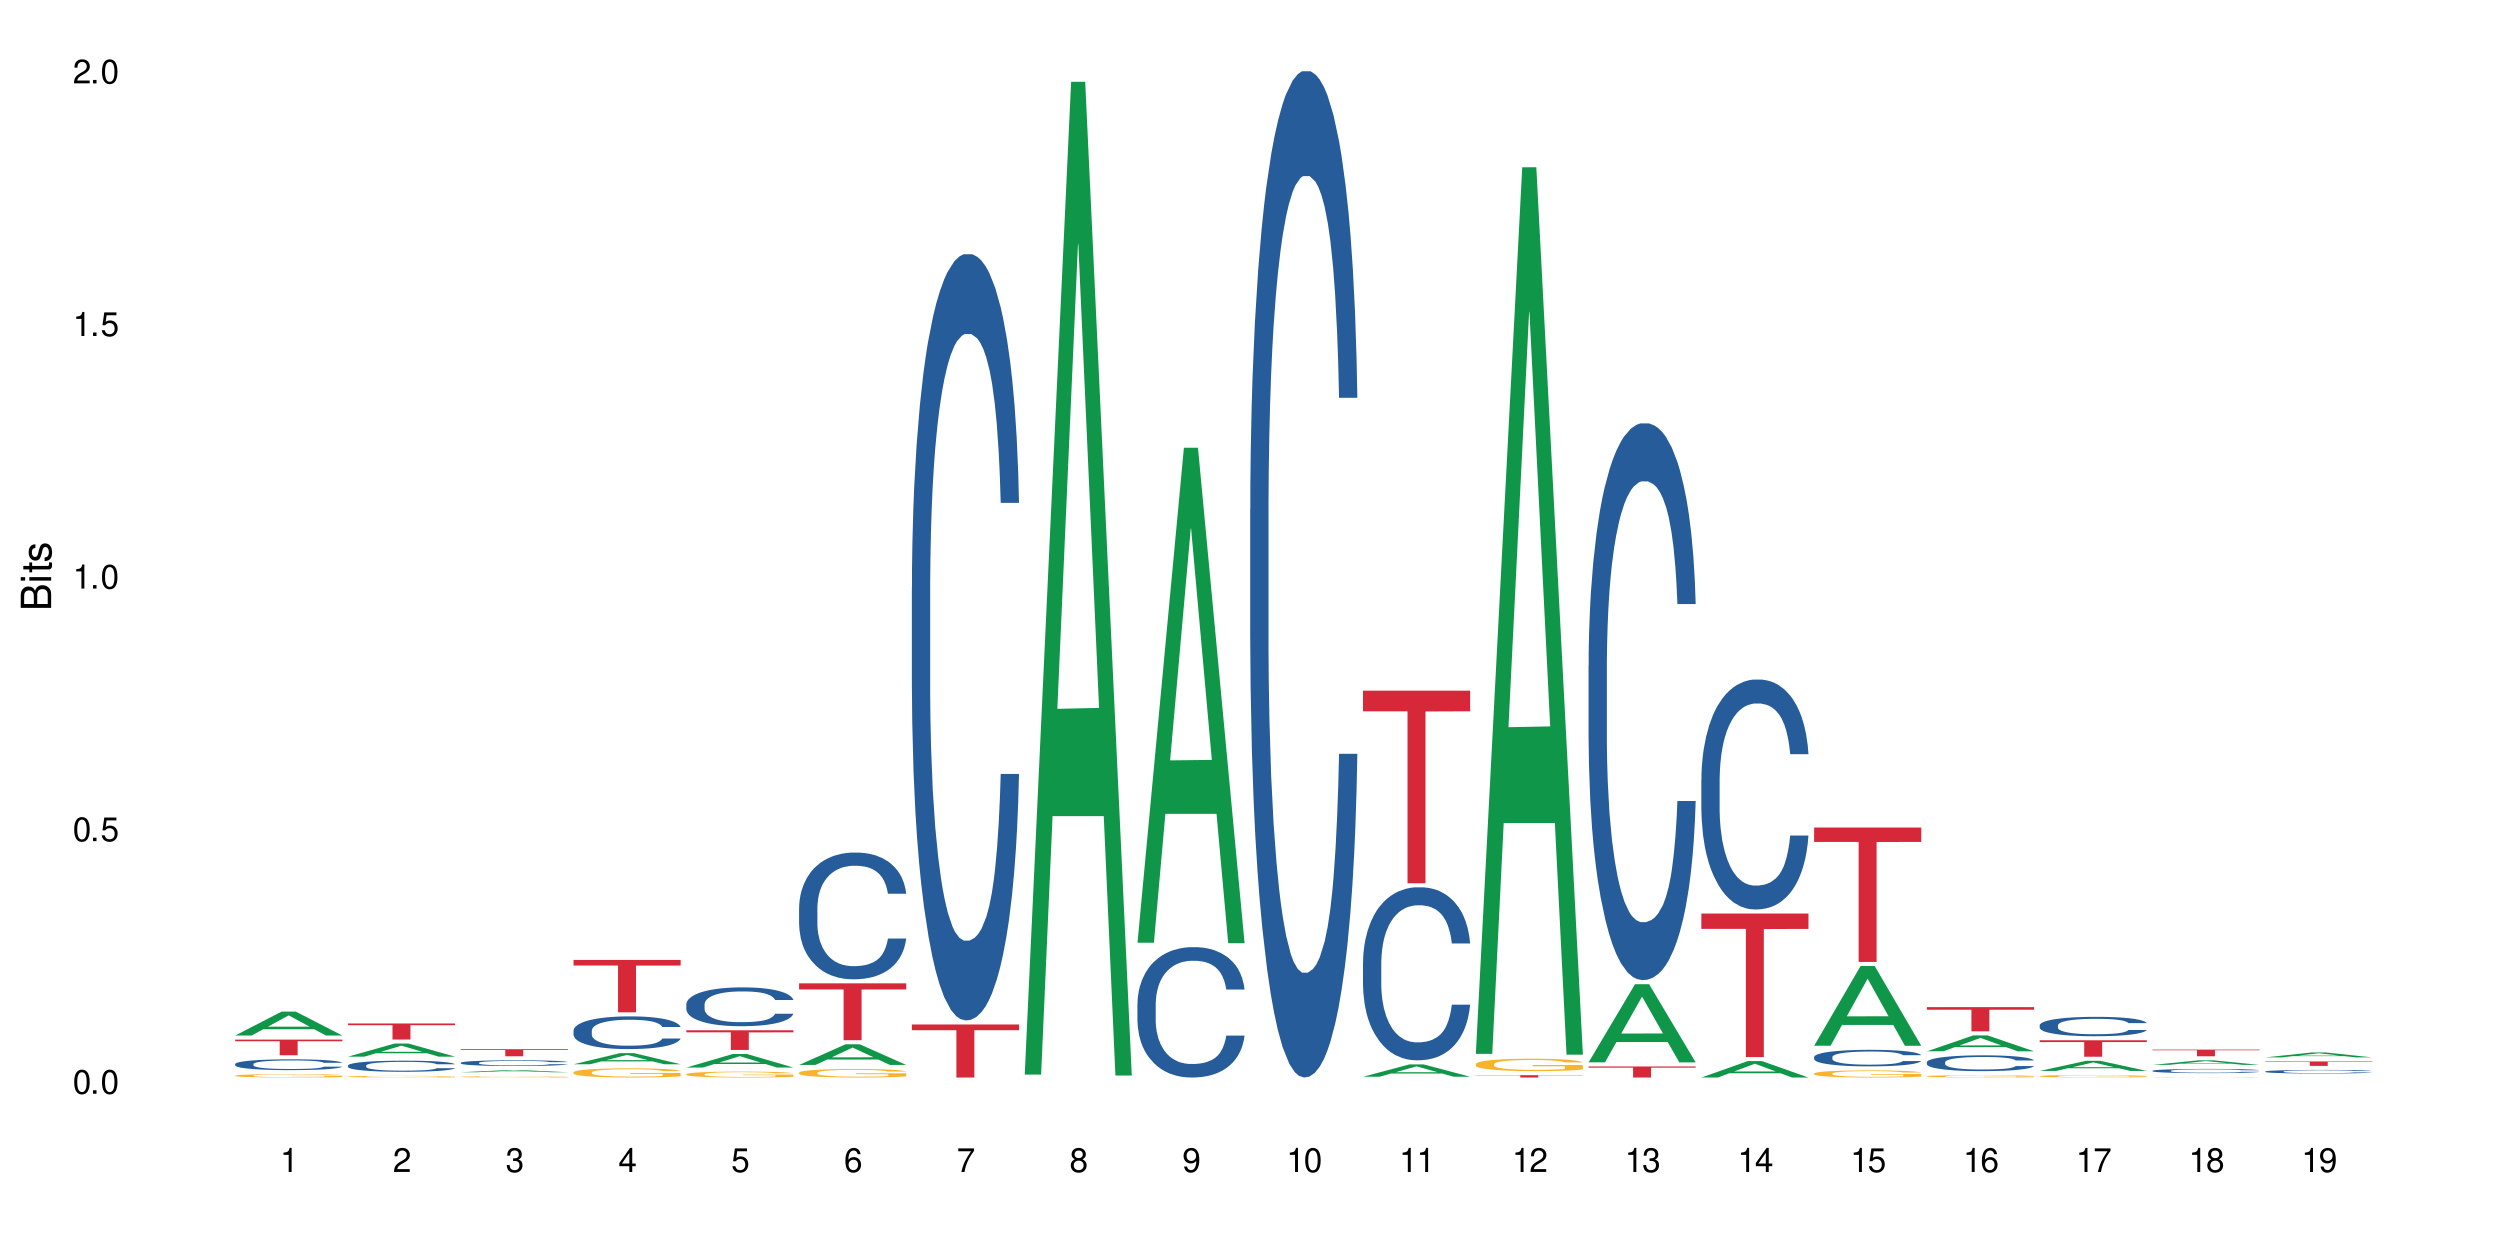 <?xml version="1.0" encoding="UTF-8"?>
<svg xmlns="http://www.w3.org/2000/svg" xmlns:xlink="http://www.w3.org/1999/xlink" width="720" height="360" viewBox="0 0 720 360">
<defs>
<g>
<g id="glyph-0-0">
</g>
<g id="glyph-0-1">
<path d="M 2.641 -6.938 C 2 -6.938 1.422 -6.656 1.078 -6.172 C 0.641 -5.562 0.406 -4.641 0.406 -3.359 C 0.406 -1.016 1.188 0.219 2.641 0.219 C 4.078 0.219 4.859 -1.016 4.859 -3.297 C 4.859 -4.641 4.656 -5.547 4.203 -6.172 C 3.844 -6.656 3.281 -6.938 2.641 -6.938 Z M 2.641 -6.188 C 3.547 -6.188 4 -5.25 4 -3.375 C 4 -1.406 3.562 -0.484 2.625 -0.484 C 1.734 -0.484 1.281 -1.438 1.281 -3.344 C 1.281 -5.25 1.734 -6.188 2.641 -6.188 Z M 2.641 -6.188 "/>
</g>
<g id="glyph-0-2">
<path d="M 1.828 -1 L 0.828 -1 L 0.828 0 L 1.828 0 Z M 1.828 -1 "/>
</g>
<g id="glyph-0-3">
<path d="M 4.562 -6.797 L 1.062 -6.797 L 0.547 -3.094 L 1.328 -3.094 C 1.719 -3.562 2.047 -3.734 2.578 -3.734 C 3.484 -3.734 4.062 -3.109 4.062 -2.094 C 4.062 -1.125 3.484 -0.531 2.578 -0.531 C 1.828 -0.531 1.375 -0.906 1.188 -1.672 L 0.328 -1.672 C 0.453 -1.109 0.547 -0.844 0.75 -0.594 C 1.125 -0.078 1.828 0.219 2.594 0.219 C 3.969 0.219 4.922 -0.781 4.922 -2.219 C 4.922 -3.562 4.031 -4.484 2.719 -4.484 C 2.25 -4.484 1.859 -4.359 1.469 -4.062 L 1.734 -5.969 L 4.562 -5.969 Z M 4.562 -6.797 "/>
</g>
<g id="glyph-0-4">
<path d="M 2.484 -4.938 L 2.484 0 L 3.328 0 L 3.328 -6.938 L 2.766 -6.938 C 2.469 -5.875 2.281 -5.734 0.984 -5.562 L 0.984 -4.938 Z M 2.484 -4.938 "/>
</g>
<g id="glyph-0-5">
<path d="M 4.859 -0.828 L 1.281 -0.828 C 1.359 -1.406 1.672 -1.781 2.5 -2.281 L 3.469 -2.828 C 4.406 -3.344 4.906 -4.062 4.906 -4.906 C 4.906 -5.484 4.672 -6.031 4.266 -6.406 C 3.859 -6.766 3.375 -6.938 2.719 -6.938 C 1.859 -6.938 1.219 -6.625 0.844 -6.031 C 0.609 -5.672 0.5 -5.234 0.484 -4.531 L 1.328 -4.531 C 1.359 -5.016 1.406 -5.281 1.531 -5.516 C 1.75 -5.938 2.188 -6.203 2.703 -6.203 C 3.469 -6.203 4.031 -5.641 4.031 -4.891 C 4.031 -4.344 3.719 -3.859 3.125 -3.516 L 2.234 -3 C 0.812 -2.172 0.406 -1.531 0.328 -0.016 L 4.859 -0.016 Z M 4.859 -0.828 "/>
</g>
<g id="glyph-0-6">
<path d="M 2.125 -3.188 L 2.578 -3.188 C 3.5 -3.188 3.984 -2.766 3.984 -1.922 C 3.984 -1.062 3.469 -0.531 2.594 -0.531 C 1.656 -0.531 1.203 -1 1.156 -2.016 L 0.312 -2.016 C 0.344 -1.453 0.438 -1.094 0.609 -0.781 C 0.953 -0.109 1.625 0.219 2.547 0.219 C 3.953 0.219 4.859 -0.625 4.859 -1.938 C 4.859 -2.828 4.516 -3.297 3.703 -3.594 C 4.344 -3.844 4.656 -4.328 4.656 -5.031 C 4.656 -6.219 3.875 -6.938 2.578 -6.938 C 1.203 -6.938 0.484 -6.172 0.453 -4.703 L 1.297 -4.703 C 1.312 -5.125 1.344 -5.359 1.453 -5.578 C 1.641 -5.969 2.062 -6.203 2.594 -6.203 C 3.344 -6.203 3.797 -5.75 3.797 -5 C 3.797 -4.516 3.609 -4.219 3.25 -4.047 C 3.016 -3.953 2.703 -3.922 2.125 -3.906 Z M 2.125 -3.188 "/>
</g>
<g id="glyph-0-7">
<path d="M 3.141 -1.672 L 3.141 0 L 3.984 0 L 3.984 -1.672 L 4.984 -1.672 L 4.984 -2.438 L 3.984 -2.438 L 3.984 -6.938 L 3.359 -6.938 L 0.266 -2.578 L 0.266 -1.672 Z M 3.141 -2.438 L 1 -2.438 L 3.141 -5.5 Z M 3.141 -2.438 "/>
</g>
<g id="glyph-0-8">
<path d="M 4.781 -5.125 C 4.609 -6.266 3.891 -6.938 2.844 -6.938 C 2.094 -6.938 1.422 -6.578 1.031 -5.953 C 0.594 -5.266 0.406 -4.422 0.406 -3.172 C 0.406 -2 0.578 -1.25 0.984 -0.641 C 1.359 -0.078 1.953 0.219 2.703 0.219 C 3.984 0.219 4.922 -0.75 4.922 -2.094 C 4.922 -3.375 4.062 -4.281 2.844 -4.281 C 2.172 -4.281 1.641 -4.031 1.281 -3.516 C 1.281 -5.234 1.828 -6.188 2.797 -6.188 C 3.391 -6.188 3.797 -5.797 3.938 -5.125 Z M 2.734 -3.531 C 3.547 -3.531 4.062 -2.953 4.062 -2.031 C 4.062 -1.156 3.484 -0.531 2.703 -0.531 C 1.922 -0.531 1.328 -1.188 1.328 -2.078 C 1.328 -2.938 1.906 -3.531 2.734 -3.531 Z M 2.734 -3.531 "/>
</g>
<g id="glyph-0-9">
<path d="M 4.984 -6.797 L 0.438 -6.797 L 0.438 -5.969 L 4.109 -5.969 C 2.5 -3.656 1.828 -2.234 1.328 0 L 2.219 0 C 2.594 -2.172 3.453 -4.047 4.984 -6.094 Z M 4.984 -6.797 "/>
</g>
<g id="glyph-0-10">
<path d="M 3.75 -3.656 C 4.469 -4.094 4.688 -4.438 4.688 -5.078 C 4.688 -6.172 3.844 -6.938 2.641 -6.938 C 1.438 -6.938 0.594 -6.172 0.594 -5.094 C 0.594 -4.438 0.812 -4.094 1.516 -3.656 C 0.734 -3.266 0.359 -2.703 0.359 -1.922 C 0.359 -0.656 1.281 0.219 2.641 0.219 C 3.984 0.219 4.922 -0.656 4.922 -1.922 C 4.922 -2.703 4.531 -3.266 3.75 -3.656 Z M 2.641 -6.188 C 3.359 -6.188 3.812 -5.75 3.812 -5.062 C 3.812 -4.406 3.344 -3.984 2.641 -3.984 C 1.922 -3.984 1.453 -4.406 1.453 -5.078 C 1.453 -5.75 1.922 -6.188 2.641 -6.188 Z M 2.641 -3.266 C 3.484 -3.266 4.062 -2.719 4.062 -1.906 C 4.062 -1.078 3.484 -0.531 2.625 -0.531 C 1.797 -0.531 1.219 -1.094 1.219 -1.906 C 1.219 -2.719 1.781 -3.266 2.641 -3.266 Z M 2.641 -3.266 "/>
</g>
<g id="glyph-0-11">
<path d="M 0.516 -1.578 C 0.672 -0.453 1.406 0.219 2.438 0.219 C 3.188 0.219 3.859 -0.141 4.266 -0.766 C 4.688 -1.453 4.891 -2.297 4.891 -3.547 C 4.891 -4.719 4.703 -5.453 4.312 -6.078 C 3.938 -6.641 3.344 -6.938 2.594 -6.938 C 1.297 -6.938 0.359 -5.969 0.359 -4.625 C 0.359 -3.344 1.234 -2.453 2.453 -2.453 C 3.094 -2.453 3.578 -2.672 4.016 -3.203 C 4 -1.484 3.469 -0.531 2.5 -0.531 C 1.906 -0.531 1.484 -0.906 1.359 -1.578 Z M 2.578 -6.203 C 3.375 -6.203 3.969 -5.531 3.969 -4.641 C 3.969 -3.797 3.391 -3.188 2.547 -3.188 C 1.734 -3.188 1.234 -3.766 1.234 -4.688 C 1.234 -5.562 1.797 -6.203 2.578 -6.203 Z M 2.578 -6.203 "/>
</g>
<g id="glyph-1-0">
</g>
<g id="glyph-1-1">
<path d="M 0 -0.953 L 0 -4.891 C 0 -5.719 -0.234 -6.344 -0.734 -6.797 C -1.188 -7.234 -1.812 -7.469 -2.5 -7.469 C -3.547 -7.469 -4.188 -7 -4.625 -5.875 C -4.984 -6.688 -5.625 -7.094 -6.531 -7.094 C -7.172 -7.094 -7.734 -6.859 -8.141 -6.391 C -8.562 -5.922 -8.75 -5.344 -8.75 -4.5 L -8.75 -0.953 Z M -4.984 -2.062 L -7.766 -2.062 L -7.766 -4.219 C -7.766 -4.844 -7.688 -5.203 -7.453 -5.5 C -7.219 -5.812 -6.859 -5.969 -6.375 -5.969 C -5.891 -5.969 -5.531 -5.812 -5.297 -5.5 C -5.062 -5.203 -4.984 -4.844 -4.984 -4.219 Z M -0.984 -2.062 L -4 -2.062 L -4 -4.781 C -4 -5.766 -3.438 -6.359 -2.484 -6.359 C -1.547 -6.359 -0.984 -5.766 -0.984 -4.781 Z M -0.984 -2.062 "/>
</g>
<g id="glyph-1-2">
<path d="M -6.281 -1.797 L -6.281 -0.797 L 0 -0.797 L 0 -1.797 Z M -8.75 -1.797 L -8.75 -0.797 L -7.484 -0.797 L -7.484 -1.797 Z M -8.75 -1.797 "/>
</g>
<g id="glyph-1-3">
<path d="M -6.281 -3.047 L -6.281 -2.016 L -8.016 -2.016 L -8.016 -1.016 L -6.281 -1.016 L -6.281 -0.172 L -5.469 -0.172 L -5.469 -1.016 L -0.719 -1.016 C -0.078 -1.016 0.281 -1.453 0.281 -2.234 C 0.281 -2.5 0.25 -2.719 0.188 -3.047 L -0.641 -3.047 C -0.609 -2.906 -0.594 -2.766 -0.594 -2.562 C -0.594 -2.141 -0.719 -2.016 -1.156 -2.016 L -5.469 -2.016 L -5.469 -3.047 Z M -6.281 -3.047 "/>
</g>
<g id="glyph-1-4">
<path d="M -4.531 -5.25 C -5.766 -5.25 -6.469 -4.422 -6.469 -2.969 C -6.469 -1.516 -5.719 -0.562 -4.547 -0.562 C -3.562 -0.562 -3.094 -1.062 -2.734 -2.562 L -2.516 -3.484 C -2.344 -4.188 -2.094 -4.469 -1.641 -4.469 C -1.047 -4.469 -0.641 -3.875 -0.641 -3 C -0.641 -2.453 -0.797 -2 -1.062 -1.75 C -1.25 -1.594 -1.422 -1.531 -1.875 -1.469 L -1.875 -0.406 C -0.422 -0.453 0.281 -1.266 0.281 -2.922 C 0.281 -4.5 -0.5 -5.516 -1.719 -5.516 C -2.656 -5.516 -3.172 -4.984 -3.469 -3.734 L -3.703 -2.766 C -3.891 -1.953 -4.156 -1.609 -4.594 -1.609 C -5.188 -1.609 -5.547 -2.125 -5.547 -2.938 C -5.547 -3.75 -5.203 -4.172 -4.531 -4.203 Z M -4.531 -5.25 "/>
</g>
</g>
</defs>
<rect x="-72" y="-36" width="864" height="432" fill="rgb(100%, 100%, 100%)" fill-opacity="1"/>
<path fill-rule="nonzero" fill="rgb(6.275%, 58.824%, 28.235%)" fill-opacity="1" d="M 67.73 298.227 L 67.766 298.223 L 81.117 291.332 L 85.172 291.332 L 98.59 298.234 L 93.875 298.234 L 90.512 296.434 L 75.773 296.434 L 72.477 298.227 L 67.73 298.227 L 77.191 295.688 L 89.16 295.68 L 83.191 292.461 L 83.125 292.453 L 83.059 292.473 L 77.16 295.68 L 77.191 295.688 Z M 67.73 298.227 "/>
<path fill-rule="nonzero" fill="rgb(14.51%, 36.078%, 60%)" fill-opacity="1" d="M 67.73 306.438 L 67.77 306.434 L 67.77 306.367 L 67.883 306.258 L 68.145 306.121 L 68.41 306.027 L 69.086 305.859 L 70.027 305.699 L 71.004 305.574 L 71.719 305.5 L 72.359 305.441 L 73.828 305.336 L 74.77 305.285 L 75.785 305.234 L 77.027 305.188 L 77.93 305.16 L 79.961 305.113 L 81.465 305.094 L 82.633 305.086 L 85.152 305.086 L 86.66 305.098 L 87.75 305.109 L 88.953 305.133 L 89.969 305.16 L 91.738 305.223 L 93.32 305.301 L 94.035 305.348 L 95.164 305.434 L 96.027 305.52 L 96.633 305.594 L 97.309 305.699 L 97.91 305.828 L 98.363 305.973 L 98.59 306.094 L 93.32 306.094 L 93.055 305.98 L 92.754 305.891 L 92.191 305.777 L 91.625 305.691 L 90.836 305.609 L 90.121 305.555 L 89.145 305.504 L 88.277 305.469 L 87.375 305.441 L 86.508 305.426 L 84.852 305.41 L 82.934 305.41 L 82.219 305.414 L 80.75 305.438 L 79.961 305.457 L 78.832 305.496 L 78.043 305.535 L 77.102 305.59 L 76.461 305.641 L 75.672 305.715 L 75.105 305.777 L 74.469 305.871 L 74.09 305.941 L 73.75 306.023 L 73.449 306.117 L 73.227 306.215 L 73.074 306.32 L 73 306.422 L 73 306.863 L 73.074 306.969 L 73.262 307.086 L 73.75 307.258 L 74.469 307.41 L 75.293 307.531 L 76.086 307.613 L 76.535 307.656 L 77.137 307.699 L 78.078 307.758 L 79.434 307.812 L 80.223 307.836 L 81.43 307.859 L 82.672 307.871 L 84.324 307.871 L 85.793 307.859 L 86.773 307.844 L 87.789 307.824 L 89.18 307.773 L 90.047 307.73 L 90.797 307.676 L 91.363 307.621 L 91.738 307.574 L 92.305 307.488 L 92.754 307.391 L 93.094 307.289 L 93.32 307.195 L 98.59 307.195 L 98.363 307.309 L 98.023 307.418 L 97.684 307.5 L 97.156 307.602 L 96.555 307.688 L 95.691 307.789 L 94.977 307.855 L 94.035 307.926 L 93.168 307.98 L 92.227 308.027 L 90.836 308.086 L 89.934 308.113 L 88.953 308.137 L 87.789 308.16 L 86.32 308.18 L 84.738 308.191 L 83.273 308.195 L 81.691 308.191 L 80.523 308.18 L 78.984 308.152 L 77.062 308.102 L 75.672 308.047 L 74.578 307.992 L 73.641 307.938 L 72.586 307.859 L 71.23 307.734 L 70.402 307.637 L 69.84 307.559 L 69.199 307.449 L 68.746 307.348 L 68.219 307.188 L 67.844 306.988 L 67.73 306.832 Z M 67.73 306.438 "/>
<path fill-rule="nonzero" fill="rgb(96.863%, 70.196%, 16.863%)" fill-opacity="1" d="M 67.73 309.777 L 67.77 309.773 L 67.77 309.758 L 67.918 309.719 L 68.297 309.664 L 68.785 309.617 L 69.312 309.582 L 69.648 309.562 L 70.215 309.535 L 70.703 309.516 L 71.945 309.477 L 73.527 309.438 L 74.391 309.422 L 75.371 309.406 L 76.762 309.391 L 77.402 309.387 L 79.359 309.371 L 81.578 309.363 L 84.023 309.359 L 85.152 309.359 L 86.695 309.363 L 88.805 309.375 L 90.008 309.383 L 90.949 309.391 L 91.926 309.402 L 93.133 309.422 L 94.262 309.441 L 96.066 309.488 L 96.82 309.52 L 97.461 309.551 L 98.023 309.586 L 98.363 309.617 L 98.59 309.648 L 93.355 309.648 L 93.055 309.617 L 92.719 309.594 L 92.152 309.562 L 91.59 309.543 L 91.023 309.527 L 89.969 309.504 L 89.066 309.488 L 87.938 309.477 L 86.848 309.469 L 85.605 309.465 L 84.852 309.461 L 82.859 309.461 L 81.051 309.469 L 80 309.477 L 79.246 309.48 L 78.191 309.496 L 77.551 309.504 L 77.176 309.512 L 76.047 309.539 L 75.293 309.566 L 74.879 309.582 L 74.355 309.609 L 73.977 309.633 L 73.562 309.668 L 73.34 309.695 L 73.035 309.754 L 73 309.914 L 73.113 309.949 L 73.34 309.984 L 73.641 310.02 L 74.09 310.051 L 74.543 310.078 L 75.332 310.113 L 76.008 310.137 L 76.535 310.148 L 77.551 310.176 L 77.965 310.184 L 78.945 310.199 L 79.961 310.211 L 81.203 310.223 L 82.145 310.227 L 83.648 310.23 L 85.566 310.23 L 87.824 310.227 L 89.254 310.219 L 90.234 310.211 L 90.875 310.207 L 91.664 310.195 L 92.227 310.188 L 92.754 310.176 L 93.395 310.16 L 93.395 309.949 L 84.102 309.949 L 84.102 309.848 L 98.551 309.848 L 98.59 310.195 L 97.797 310.219 L 96.82 310.242 L 95.879 310.262 L 94.898 310.277 L 93.508 310.293 L 92.379 310.305 L 90.648 310.316 L 89.066 310.324 L 87.41 310.328 L 85.945 310.332 L 82.672 310.332 L 81.016 310.324 L 79.699 310.316 L 78.492 310.309 L 77.289 310.297 L 75.785 310.277 L 74.805 310.266 L 73.789 310.246 L 72.773 310.223 L 71.871 310.199 L 70.668 310.16 L 70.027 310.133 L 69.426 310.102 L 68.973 310.074 L 68.559 310.043 L 68.258 310.016 L 67.957 309.973 L 67.805 309.941 L 67.73 309.914 Z M 67.73 309.777 "/>
<path fill-rule="nonzero" fill="rgb(83.922%, 15.686%, 22.353%)" fill-opacity="1" d="M 67.73 299.398 L 98.59 299.398 L 98.59 299.883 L 85.727 299.887 L 85.727 303.922 L 80.555 303.922 L 80.555 299.891 L 80.48 299.883 L 67.73 299.883 Z M 67.73 299.398 "/>
<path fill-rule="nonzero" fill="rgb(6.275%, 58.824%, 28.235%)" fill-opacity="1" d="M 100.211 304.312 L 100.246 304.309 L 113.598 300.547 L 117.652 300.547 L 131.07 304.316 L 126.355 304.316 L 122.992 303.332 L 108.258 303.332 L 104.961 304.312 L 100.211 304.312 L 109.672 302.926 L 121.641 302.922 L 115.672 301.164 L 115.609 301.16 L 115.543 301.172 L 109.641 302.922 L 109.672 302.926 Z M 100.211 304.312 "/>
<path fill-rule="nonzero" fill="rgb(14.51%, 36.078%, 60%)" fill-opacity="1" d="M 100.211 306.871 L 100.25 306.867 L 100.25 306.797 L 100.363 306.688 L 100.625 306.547 L 100.891 306.449 L 101.566 306.277 L 102.508 306.109 L 103.484 305.98 L 104.199 305.906 L 104.84 305.848 L 106.309 305.738 L 107.25 305.684 L 108.266 305.633 L 109.508 305.582 L 110.41 305.555 L 112.441 305.508 L 113.945 305.488 L 115.113 305.48 L 117.637 305.48 L 119.141 305.492 L 120.23 305.504 L 121.438 305.527 L 122.453 305.555 L 124.219 305.617 L 125.801 305.699 L 126.516 305.746 L 127.645 305.84 L 128.512 305.926 L 129.113 306.004 L 129.789 306.109 L 130.391 306.242 L 130.844 306.391 L 131.07 306.516 L 125.801 306.516 L 125.539 306.398 L 125.234 306.309 L 124.672 306.188 L 124.105 306.105 L 123.316 306.02 L 122.602 305.965 L 121.625 305.91 L 120.758 305.875 L 119.855 305.848 L 118.988 305.828 L 117.332 305.812 L 115.414 305.812 L 114.699 305.816 L 113.23 305.84 L 112.441 305.863 L 111.312 305.902 L 110.523 305.941 L 109.582 306 L 108.941 306.051 L 108.152 306.125 L 107.586 306.191 L 106.949 306.289 L 106.57 306.363 L 106.234 306.445 L 105.934 306.539 L 105.707 306.641 L 105.555 306.75 L 105.48 306.855 L 105.48 307.309 L 105.555 307.414 L 105.742 307.539 L 106.234 307.715 L 106.949 307.871 L 107.777 307.992 L 108.566 308.082 L 109.016 308.121 L 109.621 308.168 L 110.559 308.227 L 111.914 308.285 L 112.707 308.309 L 113.91 308.332 L 115.152 308.344 L 116.809 308.344 L 118.273 308.332 L 119.254 308.316 L 120.27 308.293 L 121.66 308.246 L 122.527 308.199 L 123.281 308.141 L 123.844 308.086 L 124.219 308.039 L 124.785 307.949 L 125.234 307.852 L 125.574 307.746 L 125.801 307.648 L 131.07 307.648 L 130.844 307.766 L 130.504 307.879 L 130.164 307.965 L 129.641 308.066 L 129.035 308.156 L 128.172 308.258 L 127.457 308.328 L 126.516 308.398 L 125.648 308.457 L 124.711 308.504 L 123.316 308.562 L 122.414 308.594 L 121.438 308.617 L 120.27 308.641 L 118.801 308.664 L 117.223 308.676 L 115.754 308.676 L 114.172 308.672 L 113.008 308.66 L 111.465 308.633 L 109.543 308.582 L 108.152 308.527 L 107.062 308.469 L 106.121 308.41 L 105.066 308.332 L 103.711 308.203 L 102.883 308.105 L 102.32 308.023 L 101.68 307.91 L 101.227 307.805 L 100.703 307.641 L 100.324 307.434 L 100.211 307.273 Z M 100.211 306.871 "/>
<path fill-rule="nonzero" fill="rgb(96.863%, 70.196%, 16.863%)" fill-opacity="1" d="M 100.211 310.051 L 100.25 310.051 L 100.25 310.043 L 100.398 310.023 L 100.777 309.996 L 101.266 309.973 L 101.793 309.953 L 102.133 309.945 L 102.695 309.93 L 103.184 309.922 L 104.426 309.902 L 106.008 309.883 L 106.871 309.875 L 107.852 309.867 L 109.242 309.859 L 109.883 309.855 L 111.84 309.848 L 114.059 309.844 L 116.508 309.84 L 117.637 309.844 L 119.18 309.844 L 121.285 309.848 L 122.488 309.852 L 123.43 309.859 L 124.41 309.863 L 125.613 309.871 L 126.742 309.883 L 128.547 309.906 L 129.301 309.922 L 129.941 309.938 L 130.504 309.957 L 130.844 309.973 L 131.07 309.988 L 125.84 309.988 L 125.539 309.973 L 125.199 309.961 L 124.633 309.945 L 124.07 309.934 L 123.504 309.926 L 122.453 309.914 L 121.547 309.906 L 120.418 309.902 L 119.328 309.898 L 118.086 309.895 L 113.531 309.895 L 112.48 309.898 L 111.727 309.902 L 110.672 309.91 L 110.035 309.914 L 109.656 309.918 L 108.527 309.934 L 107.777 309.945 L 107.363 309.953 L 106.836 309.969 L 106.457 309.98 L 106.043 309.996 L 105.82 310.012 L 105.52 310.043 L 105.48 310.121 L 105.594 310.141 L 105.82 310.156 L 106.121 310.172 L 106.57 310.191 L 107.023 310.203 L 107.812 310.223 L 108.492 310.234 L 109.016 310.242 L 110.035 310.254 L 110.449 310.258 L 111.426 310.266 L 112.441 310.27 L 113.684 310.277 L 114.625 310.277 L 116.129 310.281 L 118.051 310.281 L 120.309 310.277 L 121.738 310.273 L 122.715 310.27 L 123.355 310.27 L 124.145 310.262 L 124.711 310.258 L 125.234 310.254 L 125.875 310.246 L 125.875 310.141 L 116.582 310.141 L 116.582 310.09 L 131.031 310.09 L 131.07 310.262 L 130.277 310.277 L 129.301 310.289 L 128.359 310.297 L 127.383 310.305 L 125.988 310.312 L 124.859 310.316 L 123.129 310.324 L 121.547 310.328 L 119.895 310.332 L 115.152 310.332 L 113.496 310.328 L 112.18 310.324 L 110.973 310.32 L 109.77 310.316 L 108.266 310.305 L 107.285 310.297 L 106.27 310.289 L 105.254 310.277 L 104.352 310.266 L 103.75 310.254 L 103.148 310.246 L 102.508 310.23 L 101.906 310.215 L 101.453 310.203 L 101.039 310.188 L 100.738 310.172 L 100.438 310.152 L 100.289 310.137 L 100.211 310.121 Z M 100.211 310.051 "/>
<path fill-rule="nonzero" fill="rgb(83.922%, 15.686%, 22.353%)" fill-opacity="1" d="M 100.211 294.766 L 131.07 294.766 L 131.07 295.258 L 118.207 295.262 L 118.207 299.383 L 113.035 299.383 L 113.035 295.266 L 112.961 295.258 L 100.211 295.258 Z M 100.211 294.766 "/>
<path fill-rule="nonzero" fill="rgb(6.275%, 58.824%, 28.235%)" fill-opacity="1" d="M 132.691 308.805 L 132.727 308.801 L 146.078 308.18 L 150.133 308.18 L 163.551 308.805 L 158.836 308.805 L 155.473 308.641 L 140.738 308.641 L 137.441 308.805 L 132.691 308.805 L 142.156 308.574 L 154.121 308.57 L 148.156 308.281 L 148.023 308.281 L 142.121 308.57 L 142.156 308.574 Z M 132.691 308.805 "/>
<path fill-rule="nonzero" fill="rgb(14.51%, 36.078%, 60%)" fill-opacity="1" d="M 132.691 306.082 L 132.73 306.078 L 132.73 306.043 L 132.844 305.984 L 133.105 305.914 L 133.371 305.863 L 134.047 305.773 L 134.988 305.688 L 135.969 305.621 L 136.684 305.582 L 137.32 305.555 L 138.789 305.496 L 139.73 305.469 L 140.746 305.441 L 141.988 305.418 L 142.891 305.402 L 144.922 305.379 L 146.43 305.367 L 147.594 305.363 L 150.117 305.363 L 151.621 305.367 L 152.711 305.375 L 153.918 305.387 L 154.934 305.402 L 156.703 305.434 L 158.281 305.477 L 158.996 305.5 L 160.125 305.547 L 160.992 305.594 L 161.594 305.633 L 162.27 305.688 L 162.871 305.758 L 163.324 305.832 L 163.551 305.898 L 158.281 305.898 L 158.02 305.84 L 157.719 305.793 L 157.152 305.73 L 156.59 305.688 L 155.797 305.641 L 155.082 305.613 L 154.105 305.586 L 153.238 305.566 L 152.336 305.555 L 151.469 305.543 L 149.816 305.535 L 147.895 305.535 L 147.18 305.539 L 145.715 305.551 L 144.922 305.562 L 143.793 305.582 L 143.004 305.602 L 142.062 305.633 L 141.422 305.656 L 140.633 305.695 L 140.07 305.73 L 139.43 305.781 L 139.051 305.82 L 138.715 305.859 L 138.414 305.91 L 138.188 305.965 L 138.035 306.02 L 137.961 306.074 L 137.961 306.309 L 138.035 306.363 L 138.227 306.426 L 138.715 306.516 L 139.43 306.598 L 140.258 306.66 L 141.047 306.707 L 141.5 306.727 L 142.102 306.75 L 143.043 306.781 L 144.395 306.812 L 145.188 306.824 L 146.391 306.836 L 147.633 306.844 L 149.289 306.844 L 150.754 306.836 L 151.734 306.828 L 152.75 306.816 L 154.141 306.789 L 155.008 306.766 L 155.762 306.738 L 156.324 306.711 L 156.703 306.684 L 157.266 306.637 L 157.719 306.586 L 158.055 306.535 L 158.281 306.484 L 163.551 306.484 L 163.324 306.543 L 162.984 306.602 L 162.648 306.645 L 162.121 306.699 L 161.52 306.746 L 160.652 306.797 L 159.938 306.832 L 158.996 306.871 L 158.133 306.898 L 157.191 306.926 L 155.797 306.957 L 154.895 306.969 L 153.918 306.984 L 152.75 306.996 L 151.281 307.008 L 149.703 307.012 L 148.234 307.016 L 146.652 307.012 L 145.488 307.004 L 143.945 306.992 L 142.023 306.965 L 140.633 306.938 L 139.543 306.906 L 138.602 306.875 L 137.547 306.836 L 136.191 306.77 L 135.363 306.719 L 134.801 306.676 L 134.16 306.617 L 133.711 306.562 L 133.184 306.48 L 132.805 306.371 L 132.691 306.289 Z M 132.691 306.082 "/>
<path fill-rule="nonzero" fill="rgb(96.863%, 70.196%, 16.863%)" fill-opacity="1" d="M 132.691 310.125 L 132.73 310.125 L 132.73 310.117 L 132.883 310.102 L 133.258 310.082 L 133.746 310.062 L 134.273 310.051 L 134.613 310.043 L 135.176 310.035 L 135.664 310.027 L 136.906 310.012 L 138.488 309.996 L 139.355 309.992 L 140.332 309.984 L 141.723 309.98 L 142.363 309.977 L 144.32 309.973 L 146.543 309.969 L 151.66 309.969 L 153.766 309.973 L 154.969 309.977 L 155.91 309.98 L 156.891 309.984 L 158.094 309.992 L 159.223 310 L 161.027 310.016 L 161.781 310.027 L 162.422 310.039 L 162.984 310.055 L 163.324 310.066 L 163.551 310.078 L 158.32 310.078 L 158.02 310.066 L 157.68 310.055 L 157.113 310.043 L 156.551 310.035 L 155.984 310.031 L 154.934 310.023 L 154.031 310.016 L 152.902 310.012 L 151.809 310.008 L 146.016 310.008 L 144.961 310.012 L 144.207 310.012 L 143.156 310.02 L 142.516 310.023 L 142.137 310.023 L 141.008 310.035 L 140.258 310.043 L 139.844 310.051 L 139.316 310.062 L 138.941 310.07 L 138.527 310.082 L 138.301 310.094 L 138 310.117 L 137.961 310.176 L 138.074 310.188 L 138.301 310.203 L 138.602 310.215 L 139.051 310.227 L 139.504 310.238 L 140.293 310.25 L 140.973 310.258 L 141.5 310.266 L 142.516 310.273 L 142.93 310.277 L 143.906 310.281 L 144.922 310.285 L 146.164 310.289 L 147.105 310.293 L 152.789 310.293 L 154.219 310.289 L 155.195 310.289 L 155.836 310.285 L 156.625 310.281 L 157.191 310.277 L 157.719 310.273 L 158.355 310.27 L 158.355 310.188 L 149.062 310.188 L 149.062 310.152 L 163.512 310.152 L 163.551 310.281 L 162.762 310.289 L 161.781 310.297 L 160.84 310.305 L 159.863 310.312 L 158.469 310.316 L 157.34 310.32 L 155.609 310.324 L 154.031 310.328 L 152.375 310.332 L 147.633 310.332 L 145.977 310.328 L 144.66 310.328 L 143.457 310.324 L 142.25 310.32 L 140.746 310.312 L 139.766 310.309 L 137.734 310.293 L 136.832 310.281 L 136.23 310.277 L 135.629 310.266 L 134.988 310.258 L 134.387 310.246 L 133.934 310.234 L 133.52 310.223 L 133.219 310.215 L 132.918 310.199 L 132.77 310.188 L 132.691 310.176 Z M 132.691 310.125 "/>
<path fill-rule="nonzero" fill="rgb(83.922%, 15.686%, 22.353%)" fill-opacity="1" d="M 132.691 302.176 L 163.551 302.176 L 163.551 302.391 L 150.691 302.395 L 150.691 304.199 L 145.516 304.199 L 145.516 302.395 L 145.441 302.391 L 132.691 302.391 Z M 132.691 302.176 "/>
<path fill-rule="nonzero" fill="rgb(6.275%, 58.824%, 28.235%)" fill-opacity="1" d="M 165.176 306.512 L 165.207 306.508 L 178.559 303.301 L 182.613 303.301 L 196.031 306.516 L 191.316 306.516 L 187.953 305.676 L 173.219 305.676 L 169.922 306.512 L 165.176 306.512 L 174.637 305.328 L 186.602 305.324 L 180.637 303.824 L 180.57 303.82 L 180.504 303.832 L 174.602 305.324 L 174.637 305.328 Z M 165.176 306.512 "/>
<path fill-rule="nonzero" fill="rgb(14.51%, 36.078%, 60%)" fill-opacity="1" d="M 165.176 296.816 L 165.211 296.809 L 165.211 296.602 L 165.324 296.273 L 165.59 295.863 L 165.852 295.578 L 166.527 295.07 L 167.469 294.578 L 168.449 294.199 L 169.164 293.977 L 169.801 293.805 L 171.27 293.488 L 172.211 293.324 L 173.227 293.176 L 174.469 293.031 L 175.371 292.945 L 177.402 292.809 L 178.91 292.746 L 180.074 292.723 L 182.598 292.723 L 184.102 292.754 L 185.195 292.797 L 186.398 292.867 L 187.414 292.945 L 189.184 293.133 L 190.762 293.375 L 191.477 293.512 L 192.605 293.781 L 193.473 294.039 L 194.074 294.262 L 194.75 294.578 L 195.355 294.969 L 195.805 295.406 L 196.031 295.777 L 190.762 295.777 L 190.5 295.434 L 190.199 295.164 L 189.633 294.812 L 189.07 294.562 L 188.277 294.312 L 187.562 294.148 L 186.586 293.984 L 185.719 293.883 L 184.816 293.805 L 183.953 293.754 L 182.297 293.703 L 180.375 293.703 L 179.66 293.719 L 178.195 293.789 L 177.402 293.848 L 176.273 293.969 L 175.484 294.082 L 174.543 294.254 L 173.906 294.398 L 173.113 294.621 L 172.551 294.82 L 171.91 295.105 L 171.535 295.32 L 171.195 295.562 L 170.895 295.844 L 170.668 296.145 L 170.52 296.465 L 170.441 296.773 L 170.441 298.109 L 170.52 298.418 L 170.707 298.781 L 171.195 299.305 L 171.91 299.762 L 172.738 300.121 L 173.527 300.379 L 173.98 300.5 L 174.582 300.637 L 175.523 300.809 L 176.879 300.984 L 177.668 301.051 L 178.871 301.121 L 180.113 301.156 L 181.77 301.156 L 183.238 301.121 L 184.215 301.078 L 185.23 301.008 L 186.625 300.863 L 187.488 300.723 L 188.242 300.562 L 188.805 300.398 L 189.184 300.258 L 189.746 299.992 L 190.199 299.699 L 190.535 299.398 L 190.762 299.105 L 196.031 299.105 L 195.805 299.449 L 195.465 299.785 L 195.129 300.035 L 194.602 300.336 L 194 300.605 L 193.133 300.906 L 192.418 301.102 L 191.477 301.316 L 190.613 301.48 L 189.672 301.629 L 188.277 301.801 L 187.375 301.887 L 186.398 301.965 L 185.23 302.031 L 183.762 302.094 L 182.184 302.129 L 180.715 302.137 L 179.137 302.117 L 177.969 302.086 L 176.426 302.008 L 174.508 301.852 L 173.113 301.688 L 172.023 301.523 L 171.082 301.352 L 170.027 301.121 L 168.672 300.742 L 167.848 300.449 L 167.281 300.207 L 166.641 299.871 L 166.191 299.57 L 165.664 299.09 L 165.285 298.477 L 165.176 298.004 Z M 165.176 296.816 "/>
<path fill-rule="nonzero" fill="rgb(96.863%, 70.196%, 16.863%)" fill-opacity="1" d="M 165.176 308.816 L 165.211 308.812 L 165.211 308.766 L 165.363 308.656 L 165.738 308.504 L 166.227 308.383 L 166.754 308.285 L 167.094 308.234 L 167.656 308.16 L 168.148 308.105 L 169.391 308 L 170.969 307.895 L 171.836 307.852 L 172.812 307.812 L 174.207 307.766 L 174.844 307.75 L 176.801 307.711 L 179.023 307.684 L 181.469 307.68 L 182.598 307.68 L 184.141 307.691 L 186.246 307.719 L 187.453 307.742 L 188.391 307.766 L 189.371 307.797 L 190.574 307.844 L 191.703 307.902 L 192.605 307.961 L 193.512 308.035 L 194.262 308.113 L 194.902 308.195 L 195.465 308.297 L 195.805 308.383 L 196.031 308.469 L 190.801 308.469 L 190.5 308.383 L 190.16 308.316 L 189.598 308.238 L 189.031 308.18 L 188.469 308.133 L 187.414 308.07 L 186.512 308.031 L 185.383 308 L 184.289 307.977 L 183.047 307.961 L 182.297 307.957 L 180.301 307.957 L 178.496 307.973 L 177.441 307.992 L 176.688 308.012 L 175.637 308.051 L 174.996 308.078 L 174.621 308.098 L 173.492 308.172 L 172.738 308.242 L 172.324 308.285 L 171.797 308.359 L 171.422 308.426 L 171.008 308.523 L 170.781 308.594 L 170.48 308.758 L 170.441 309.195 L 170.555 309.289 L 170.781 309.387 L 171.082 309.473 L 171.535 309.566 L 171.984 309.637 L 172.777 309.73 L 173.453 309.793 L 173.98 309.836 L 174.996 309.902 L 175.41 309.922 L 176.387 309.965 L 177.402 310 L 178.645 310.031 L 179.586 310.043 L 181.09 310.055 L 183.012 310.055 L 185.27 310.043 L 186.699 310.023 L 187.676 310.004 L 188.316 309.984 L 189.105 309.961 L 189.672 309.934 L 190.199 309.91 L 190.84 309.867 L 190.84 309.289 L 181.543 309.285 L 181.543 309.016 L 195.992 309.012 L 196.031 309.961 L 195.242 310.023 L 194.262 310.086 L 193.32 310.137 L 192.344 310.176 L 190.949 310.223 L 189.82 310.254 L 188.09 310.285 L 186.512 310.309 L 184.855 310.324 L 183.387 310.328 L 181.656 310.332 L 180.113 310.328 L 178.457 310.312 L 177.141 310.293 L 175.938 310.27 L 174.73 310.238 L 173.227 310.188 L 172.25 310.145 L 171.234 310.094 L 170.215 310.035 L 169.312 309.969 L 168.711 309.918 L 168.109 309.859 L 167.469 309.785 L 166.867 309.703 L 166.414 309.629 L 166 309.543 L 165.699 309.465 L 165.398 309.355 L 165.25 309.27 L 165.176 309.191 Z M 165.176 308.816 "/>
<path fill-rule="nonzero" fill="rgb(83.922%, 15.686%, 22.353%)" fill-opacity="1" d="M 165.176 276.469 L 196.031 276.469 L 196.031 278.082 L 183.172 278.098 L 183.172 291.559 L 177.996 291.559 L 177.996 278.109 L 177.922 278.082 L 165.176 278.082 Z M 165.176 276.469 "/>
<path fill-rule="nonzero" fill="rgb(6.275%, 58.824%, 28.235%)" fill-opacity="1" d="M 197.656 307.453 L 197.688 307.449 L 211.039 303.547 L 215.094 303.547 L 228.512 307.457 L 223.797 307.457 L 220.434 306.438 L 205.699 306.438 L 202.402 307.453 L 197.656 307.453 L 207.117 306.016 L 219.082 306.012 L 213.117 304.188 L 213.051 304.184 L 212.984 304.195 L 207.082 306.012 L 207.117 306.016 Z M 197.656 307.453 "/>
<path fill-rule="nonzero" fill="rgb(14.51%, 36.078%, 60%)" fill-opacity="1" d="M 197.656 289.234 L 197.691 289.227 L 197.691 288.98 L 197.805 288.59 L 198.07 288.102 L 198.332 287.766 L 199.012 287.16 L 199.949 286.578 L 200.93 286.129 L 201.645 285.863 L 202.285 285.66 L 203.75 285.281 L 204.691 285.086 L 205.707 284.914 L 206.949 284.738 L 207.852 284.637 L 209.887 284.473 L 211.391 284.402 L 212.559 284.371 L 215.078 284.371 L 216.582 284.414 L 217.676 284.465 L 218.879 284.547 L 219.895 284.637 L 221.664 284.863 L 223.242 285.148 L 223.957 285.312 L 225.086 285.629 L 225.953 285.934 L 226.555 286.199 L 227.234 286.578 L 227.836 287.039 L 228.285 287.559 L 228.512 288 L 223.242 288 L 222.98 287.59 L 222.68 287.273 L 222.113 286.855 L 221.551 286.559 L 220.762 286.262 L 220.047 286.066 L 219.066 285.875 L 218.203 285.75 L 217.297 285.66 L 216.434 285.598 L 214.777 285.535 L 212.859 285.535 L 212.145 285.559 L 210.676 285.637 L 209.887 285.711 L 208.758 285.852 L 207.965 285.984 L 207.023 286.191 L 206.387 286.363 L 205.594 286.629 L 205.031 286.863 L 204.391 287.203 L 204.016 287.457 L 203.676 287.742 L 203.375 288.082 L 203.148 288.438 L 203 288.816 L 202.922 289.184 L 202.922 290.77 L 203 291.137 L 203.188 291.566 L 203.676 292.188 L 204.391 292.73 L 205.219 293.16 L 206.008 293.465 L 206.461 293.609 L 207.062 293.773 L 208.004 293.977 L 209.359 294.18 L 210.148 294.262 L 211.352 294.344 L 212.594 294.383 L 214.25 294.383 L 215.719 294.344 L 216.695 294.293 L 217.711 294.211 L 219.105 294.039 L 219.969 293.875 L 220.723 293.68 L 221.285 293.484 L 221.664 293.32 L 222.227 293.004 L 222.68 292.656 L 223.02 292.301 L 223.242 291.953 L 228.512 291.953 L 228.285 292.363 L 227.949 292.762 L 227.609 293.055 L 227.082 293.414 L 226.48 293.73 L 225.613 294.09 L 224.898 294.324 L 223.957 294.578 L 223.094 294.773 L 222.152 294.945 L 220.762 295.152 L 219.855 295.254 L 218.879 295.344 L 217.711 295.426 L 216.246 295.5 L 214.664 295.539 L 213.195 295.551 L 211.617 295.527 L 210.449 295.488 L 208.906 295.395 L 206.988 295.211 L 205.594 295.02 L 204.504 294.824 L 203.562 294.621 L 202.508 294.344 L 201.156 293.895 L 200.328 293.547 L 199.762 293.262 L 199.121 292.863 L 198.672 292.504 L 198.145 291.934 L 197.77 291.207 L 197.656 290.645 Z M 197.656 289.234 "/>
<path fill-rule="nonzero" fill="rgb(96.863%, 70.196%, 16.863%)" fill-opacity="1" d="M 197.656 309.355 L 197.691 309.352 L 197.691 309.32 L 197.844 309.25 L 198.219 309.152 L 198.707 309.074 L 199.234 309.012 L 199.574 308.98 L 200.141 308.934 L 200.629 308.898 L 201.871 308.828 L 203.449 308.762 L 204.316 308.734 L 205.293 308.707 L 206.688 308.676 L 207.324 308.668 L 209.281 308.641 L 211.504 308.625 L 213.949 308.621 L 215.078 308.621 L 216.621 308.629 L 218.727 308.645 L 219.934 308.66 L 220.875 308.676 L 221.852 308.699 L 223.055 308.73 L 224.184 308.766 L 225.086 308.805 L 225.992 308.852 L 226.742 308.902 L 227.383 308.957 L 227.949 309.02 L 228.285 309.074 L 228.512 309.129 L 223.281 309.129 L 222.98 309.074 L 222.641 309.035 L 222.078 308.98 L 221.512 308.945 L 220.949 308.914 L 219.895 308.875 L 218.992 308.848 L 217.863 308.828 L 216.77 308.812 L 215.531 308.805 L 214.777 308.801 L 212.781 308.801 L 210.977 308.812 L 209.922 308.824 L 209.172 308.836 L 208.117 308.859 L 207.477 308.879 L 207.102 308.891 L 205.973 308.941 L 205.219 308.984 L 204.805 309.012 L 204.277 309.059 L 203.902 309.102 L 203.488 309.164 L 203.262 309.211 L 202.961 309.316 L 202.922 309.598 L 203.035 309.66 L 203.262 309.723 L 203.562 309.777 L 204.016 309.84 L 204.465 309.883 L 205.258 309.945 L 205.934 309.984 L 206.461 310.012 L 207.477 310.055 L 207.891 310.066 L 208.867 310.098 L 209.887 310.117 L 211.125 310.137 L 212.066 310.145 L 213.574 310.152 L 215.492 310.152 L 217.75 310.145 L 219.18 310.133 L 220.156 310.121 L 220.797 310.109 L 221.59 310.09 L 222.152 310.074 L 222.68 310.059 L 223.32 310.031 L 223.32 309.66 L 214.023 309.656 L 214.023 309.48 L 228.473 309.48 L 228.512 310.09 L 227.723 310.133 L 226.742 310.176 L 225.801 310.207 L 224.824 310.23 L 223.434 310.262 L 222.305 310.281 L 220.57 310.305 L 218.992 310.316 L 217.336 310.328 L 215.867 310.332 L 214.137 310.332 L 212.594 310.328 L 210.938 310.32 L 209.621 310.309 L 208.418 310.293 L 207.215 310.273 L 205.707 310.238 L 204.73 310.211 L 203.715 310.18 L 202.699 310.141 L 201.793 310.098 L 201.191 310.066 L 200.59 310.027 L 199.949 309.98 L 199.348 309.926 L 198.898 309.879 L 198.484 309.824 L 198.184 309.773 L 197.883 309.703 L 197.73 309.645 L 197.656 309.598 Z M 197.656 309.355 "/>
<path fill-rule="nonzero" fill="rgb(83.922%, 15.686%, 22.353%)" fill-opacity="1" d="M 197.656 296.715 L 228.512 296.715 L 228.512 297.32 L 215.652 297.324 L 215.652 302.387 L 210.477 302.387 L 210.477 297.332 L 210.402 297.32 L 197.656 297.32 Z M 197.656 296.715 "/>
<path fill-rule="nonzero" fill="rgb(6.275%, 58.824%, 28.235%)" fill-opacity="1" d="M 230.137 306.699 L 230.168 306.695 L 243.52 300.746 L 247.574 300.746 L 260.992 306.707 L 256.277 306.707 L 252.918 305.148 L 238.18 305.148 L 234.883 306.699 L 230.137 306.699 L 239.598 304.508 L 251.566 304.5 L 245.598 301.723 L 245.531 301.715 L 245.465 301.73 L 239.566 304.5 L 239.598 304.508 Z M 230.137 306.699 "/>
<path fill-rule="nonzero" fill="rgb(14.51%, 36.078%, 60%)" fill-opacity="1" d="M 230.137 261.43 L 230.172 261.395 L 230.172 260.594 L 230.285 259.328 L 230.551 257.727 L 230.812 256.625 L 231.492 254.66 L 232.43 252.758 L 233.41 251.289 L 234.125 250.422 L 234.766 249.754 L 236.23 248.52 L 237.172 247.887 L 238.188 247.32 L 239.43 246.754 L 240.336 246.418 L 242.367 245.887 L 243.871 245.652 L 245.039 245.551 L 247.559 245.551 L 249.062 245.688 L 250.156 245.852 L 251.359 246.121 L 252.375 246.418 L 254.145 247.152 L 255.727 248.086 L 256.441 248.621 L 257.57 249.656 L 258.434 250.656 L 259.035 251.523 L 259.715 252.758 L 260.316 254.258 L 260.766 255.961 L 260.992 257.395 L 255.727 257.395 L 255.461 256.059 L 255.16 255.023 L 254.598 253.656 L 254.031 252.691 L 253.242 251.723 L 252.527 251.09 L 251.547 250.457 L 250.684 250.055 L 249.777 249.754 L 248.914 249.555 L 247.258 249.355 L 245.34 249.355 L 244.625 249.422 L 243.156 249.688 L 242.367 249.922 L 241.238 250.391 L 240.445 250.824 L 239.508 251.488 L 238.867 252.059 L 238.078 252.926 L 237.512 253.691 L 236.871 254.793 L 236.496 255.625 L 236.156 256.559 L 235.855 257.66 L 235.629 258.828 L 235.48 260.062 L 235.406 261.262 L 235.406 266.434 L 235.48 267.633 L 235.668 269.035 L 236.156 271.07 L 236.871 272.836 L 237.699 274.238 L 238.488 275.238 L 238.941 275.707 L 239.543 276.238 L 240.484 276.906 L 241.84 277.574 L 242.629 277.84 L 243.832 278.105 L 245.074 278.238 L 246.73 278.238 L 248.199 278.105 L 249.176 277.941 L 250.191 277.672 L 251.586 277.105 L 252.449 276.574 L 253.203 275.938 L 253.77 275.305 L 254.145 274.77 L 254.707 273.738 L 255.16 272.602 L 255.5 271.438 L 255.727 270.301 L 260.992 270.301 L 260.766 271.637 L 260.43 272.938 L 260.09 273.902 L 259.562 275.07 L 258.961 276.105 L 258.094 277.273 L 257.379 278.039 L 256.441 278.875 L 255.574 279.508 L 254.633 280.074 L 253.242 280.742 L 252.34 281.074 L 251.359 281.375 L 250.191 281.641 L 248.727 281.875 L 247.145 282.008 L 245.676 282.043 L 244.098 281.977 L 242.93 281.844 L 241.387 281.543 L 239.469 280.941 L 238.078 280.309 L 236.984 279.676 L 236.043 279.008 L 234.992 278.105 L 233.637 276.641 L 232.809 275.504 L 232.242 274.57 L 231.605 273.27 L 231.152 272.102 L 230.625 270.234 L 230.25 267.867 L 230.137 266.031 Z M 230.137 261.43 "/>
<path fill-rule="nonzero" fill="rgb(96.863%, 70.196%, 16.863%)" fill-opacity="1" d="M 230.137 308.926 L 230.172 308.922 L 230.172 308.879 L 230.324 308.777 L 230.699 308.637 L 231.191 308.523 L 231.715 308.434 L 232.055 308.383 L 232.621 308.316 L 233.109 308.266 L 234.352 308.168 L 235.93 308.07 L 236.797 308.031 L 237.773 307.992 L 239.168 307.949 L 239.809 307.934 L 241.766 307.898 L 243.984 307.875 L 246.43 307.871 L 247.559 307.871 L 249.102 307.879 L 251.211 307.906 L 252.414 307.93 L 253.355 307.949 L 254.332 307.98 L 255.535 308.023 L 256.664 308.078 L 257.57 308.133 L 258.473 308.199 L 259.223 308.273 L 259.863 308.352 L 260.43 308.445 L 260.766 308.523 L 260.992 308.602 L 255.762 308.602 L 255.461 308.523 L 255.121 308.465 L 254.559 308.391 L 253.992 308.336 L 253.43 308.293 L 252.375 308.234 L 251.473 308.199 L 250.344 308.168 L 249.254 308.145 L 248.012 308.133 L 247.258 308.129 L 245.262 308.129 L 243.457 308.145 L 242.402 308.16 L 241.652 308.18 L 240.598 308.215 L 239.957 308.242 L 239.582 308.258 L 238.453 308.328 L 237.699 308.391 L 237.285 308.434 L 236.758 308.5 L 236.383 308.562 L 235.969 308.652 L 235.742 308.719 L 235.441 308.871 L 235.406 309.277 L 235.516 309.363 L 235.742 309.457 L 236.043 309.535 L 236.496 309.621 L 236.945 309.688 L 237.738 309.773 L 238.414 309.832 L 238.941 309.871 L 239.957 309.934 L 240.371 309.953 L 241.352 309.992 L 242.367 310.023 L 243.609 310.051 L 244.547 310.066 L 246.055 310.074 L 247.973 310.074 L 250.23 310.062 L 251.66 310.043 L 252.641 310.027 L 253.277 310.012 L 254.07 309.984 L 254.633 309.965 L 255.16 309.938 L 255.801 309.902 L 255.801 309.363 L 246.504 309.359 L 246.504 309.109 L 260.957 309.105 L 260.992 309.984 L 260.203 310.047 L 259.223 310.105 L 258.285 310.148 L 257.305 310.188 L 255.914 310.23 L 254.785 310.258 L 253.055 310.289 L 251.473 310.309 L 249.816 310.324 L 248.348 310.332 L 246.617 310.332 L 245.074 310.328 L 243.418 310.312 L 242.102 310.297 L 240.898 310.273 L 239.695 310.246 L 238.188 310.199 L 237.211 310.16 L 236.195 310.113 L 235.18 310.055 L 234.277 309.996 L 233.672 309.949 L 233.07 309.895 L 232.43 309.828 L 231.828 309.75 L 231.379 309.68 L 230.965 309.602 L 230.664 309.527 L 230.363 309.426 L 230.211 309.344 L 230.137 309.273 Z M 230.137 308.926 "/>
<path fill-rule="nonzero" fill="rgb(83.922%, 15.686%, 22.353%)" fill-opacity="1" d="M 230.137 283.207 L 260.992 283.207 L 260.992 284.961 L 248.133 284.977 L 248.133 299.582 L 242.957 299.582 L 242.957 284.988 L 242.883 284.961 L 230.137 284.961 Z M 230.137 283.207 "/>
<path fill-rule="nonzero" fill="rgb(14.51%, 36.078%, 60%)" fill-opacity="1" d="M 262.617 169.234 L 262.656 169.031 L 262.656 164.191 L 262.77 156.523 L 263.031 146.844 L 263.293 140.188 L 263.973 128.285 L 264.914 116.789 L 265.891 107.914 L 266.605 102.668 L 267.246 98.633 L 268.715 91.172 L 269.652 87.336 L 270.672 83.91 L 271.91 80.48 L 272.816 78.461 L 274.848 75.234 L 276.352 73.824 L 277.52 73.219 L 280.039 73.219 L 281.547 74.023 L 282.637 75.035 L 283.84 76.648 L 284.855 78.461 L 286.625 82.898 L 288.207 88.547 L 288.922 91.777 L 290.051 98.027 L 290.914 104.078 L 291.516 109.324 L 292.195 116.789 L 292.797 125.863 L 293.25 136.152 L 293.473 144.824 L 288.207 144.824 L 287.941 136.758 L 287.641 130.504 L 287.078 122.234 L 286.512 116.383 L 285.723 110.535 L 285.008 106.703 L 284.027 102.871 L 283.164 100.449 L 282.262 98.633 L 281.395 97.422 L 279.738 96.215 L 277.82 96.215 L 277.105 96.617 L 275.637 98.23 L 274.848 99.641 L 273.719 102.465 L 272.93 105.09 L 271.988 109.121 L 271.348 112.551 L 270.559 117.797 L 269.992 122.438 L 269.352 129.094 L 268.977 134.137 L 268.637 139.781 L 268.336 146.441 L 268.109 153.5 L 267.961 160.961 L 267.887 168.223 L 267.887 199.488 L 267.961 206.75 L 268.148 215.223 L 268.637 227.527 L 269.352 238.219 L 270.18 246.691 L 270.973 252.742 L 271.422 255.566 L 272.023 258.793 L 272.965 262.828 L 274.32 266.863 L 275.109 268.477 L 276.316 270.09 L 277.555 270.895 L 279.211 270.895 L 280.68 270.09 L 281.656 269.082 L 282.676 267.469 L 284.066 264.039 L 284.934 260.809 L 285.684 256.977 L 286.25 253.145 L 286.625 249.918 L 287.191 243.664 L 287.641 236.809 L 287.98 229.746 L 288.207 222.887 L 293.473 222.887 L 293.25 230.957 L 292.91 238.824 L 292.57 244.672 L 292.043 251.734 L 291.441 257.988 L 290.578 265.047 L 289.863 269.688 L 288.922 274.73 L 288.055 278.562 L 287.113 281.988 L 285.723 286.023 L 284.82 288.043 L 283.84 289.855 L 282.676 291.469 L 281.207 292.883 L 279.625 293.691 L 278.16 293.891 L 276.578 293.488 L 275.41 292.68 L 273.867 290.867 L 271.949 287.234 L 270.559 283.402 L 269.465 279.57 L 268.523 275.535 L 267.473 270.09 L 266.117 261.215 L 265.289 254.355 L 264.723 248.707 L 264.086 240.84 L 263.633 233.781 L 263.105 222.484 L 262.73 208.164 L 262.617 197.07 Z M 262.617 169.234 "/>
<path fill-rule="nonzero" fill="rgb(83.922%, 15.686%, 22.353%)" fill-opacity="1" d="M 262.617 295.055 L 293.473 295.055 L 293.473 296.691 L 280.613 296.703 L 280.613 310.332 L 275.441 310.332 L 275.441 296.719 L 275.363 296.691 L 262.617 296.691 Z M 262.617 295.055 "/>
<path fill-rule="nonzero" fill="rgb(6.275%, 58.824%, 28.235%)" fill-opacity="1" d="M 295.098 309.488 L 295.133 309.219 L 308.484 23.555 L 312.539 23.555 L 325.957 309.758 L 321.242 309.758 L 317.879 235.047 L 303.141 235.047 L 299.844 309.488 L 295.098 309.488 L 304.559 204.145 L 316.527 203.875 L 310.559 70.312 L 310.492 70.047 L 310.43 70.852 L 304.527 203.875 L 304.559 204.145 Z M 295.098 309.488 "/>
<path fill-rule="nonzero" fill="rgb(6.275%, 58.824%, 28.235%)" fill-opacity="1" d="M 327.578 271.5 L 327.613 271.367 L 340.965 128.953 L 345.02 128.953 L 358.438 271.633 L 353.723 271.633 L 350.359 234.391 L 335.625 234.391 L 332.328 271.5 L 327.578 271.5 L 337.039 218.984 L 349.008 218.848 L 343.039 152.266 L 342.977 152.133 L 342.91 152.535 L 337.008 218.848 L 337.039 218.984 Z M 327.578 271.5 "/>
<path fill-rule="nonzero" fill="rgb(14.51%, 36.078%, 60%)" fill-opacity="1" d="M 327.578 289.129 L 327.617 289.094 L 327.617 288.27 L 327.73 286.969 L 327.992 285.32 L 328.258 284.188 L 328.934 282.164 L 329.875 280.207 L 330.852 278.699 L 331.566 277.809 L 332.207 277.121 L 333.676 275.852 L 334.617 275.199 L 335.633 274.617 L 336.875 274.031 L 337.777 273.691 L 339.809 273.141 L 341.312 272.898 L 342.48 272.797 L 345.004 272.797 L 346.508 272.934 L 347.598 273.105 L 348.805 273.379 L 349.82 273.691 L 351.586 274.445 L 353.168 275.406 L 353.883 275.953 L 355.012 277.016 L 355.879 278.047 L 356.48 278.938 L 357.156 280.207 L 357.758 281.754 L 358.211 283.504 L 358.438 284.977 L 353.168 284.977 L 352.906 283.605 L 352.605 282.543 L 352.039 281.133 L 351.477 280.141 L 350.684 279.145 L 349.969 278.492 L 348.992 277.84 L 348.125 277.43 L 347.223 277.121 L 346.355 276.914 L 344.699 276.707 L 342.781 276.707 L 342.066 276.777 L 340.598 277.051 L 339.809 277.293 L 338.68 277.773 L 337.891 278.219 L 336.949 278.906 L 336.309 279.488 L 335.52 280.379 L 334.953 281.168 L 334.316 282.301 L 333.938 283.16 L 333.602 284.121 L 333.301 285.25 L 333.074 286.453 L 332.922 287.723 L 332.848 288.957 L 332.848 294.277 L 332.922 295.512 L 333.109 296.953 L 333.602 299.043 L 334.316 300.863 L 335.145 302.305 L 335.934 303.332 L 336.387 303.812 L 336.988 304.363 L 337.926 305.047 L 339.281 305.734 L 340.074 306.008 L 341.277 306.285 L 342.52 306.422 L 344.176 306.422 L 345.641 306.285 L 346.621 306.113 L 347.637 305.836 L 349.027 305.254 L 349.895 304.707 L 350.648 304.055 L 351.211 303.402 L 351.586 302.852 L 352.152 301.789 L 352.605 300.621 L 352.941 299.422 L 353.168 298.254 L 358.438 298.254 L 358.211 299.629 L 357.871 300.965 L 357.531 301.961 L 357.008 303.16 L 356.402 304.227 L 355.539 305.426 L 354.824 306.215 L 353.883 307.074 L 353.016 307.727 L 352.078 308.309 L 350.684 308.996 L 349.781 309.336 L 348.805 309.645 L 347.637 309.922 L 346.168 310.16 L 344.59 310.297 L 343.121 310.332 L 341.539 310.266 L 340.375 310.125 L 338.832 309.816 L 336.91 309.199 L 335.52 308.547 L 334.43 307.895 L 333.488 307.211 L 332.434 306.285 L 331.078 304.773 L 330.25 303.609 L 329.688 302.648 L 329.047 301.309 L 328.594 300.109 L 328.07 298.188 L 327.691 295.75 L 327.578 293.863 Z M 327.578 289.129 "/>
<path fill-rule="nonzero" fill="rgb(14.51%, 36.078%, 60%)" fill-opacity="1" d="M 360.059 146.621 L 360.098 146.355 L 360.098 140 L 360.211 129.934 L 360.473 117.215 L 360.738 108.477 L 361.414 92.844 L 362.355 77.746 L 363.336 66.09 L 364.051 59.203 L 364.688 53.902 L 366.156 44.102 L 367.098 39.07 L 368.113 34.566 L 369.355 30.062 L 370.258 27.414 L 372.289 23.176 L 373.797 21.32 L 374.961 20.527 L 377.484 20.527 L 378.988 21.586 L 380.078 22.91 L 381.285 25.031 L 382.301 27.414 L 384.07 33.242 L 385.648 40.66 L 386.363 44.898 L 387.492 53.109 L 388.359 61.055 L 388.961 67.945 L 389.637 77.746 L 390.238 89.668 L 390.691 103.176 L 390.918 114.566 L 385.648 114.566 L 385.387 103.973 L 385.086 95.758 L 384.52 84.898 L 383.957 77.215 L 383.164 69.535 L 382.449 64.5 L 381.473 59.469 L 380.605 56.289 L 379.703 53.902 L 378.84 52.316 L 377.184 50.727 L 375.262 50.727 L 374.547 51.254 L 373.082 53.375 L 372.289 55.23 L 371.16 58.938 L 370.371 62.383 L 369.43 67.68 L 368.789 72.184 L 368 79.07 L 367.438 85.164 L 366.797 93.906 L 366.418 100.527 L 366.082 107.945 L 365.781 116.688 L 365.555 125.957 L 365.402 135.762 L 365.328 145.297 L 365.328 186.355 L 365.402 195.895 L 365.594 207.02 L 366.082 223.18 L 366.797 237.219 L 367.625 248.344 L 368.414 256.293 L 368.867 260 L 369.469 264.238 L 370.41 269.535 L 371.762 274.836 L 372.555 276.953 L 373.758 279.074 L 375 280.133 L 376.656 280.133 L 378.121 279.074 L 379.102 277.75 L 380.117 275.629 L 381.508 271.125 L 382.375 266.887 L 383.129 261.855 L 383.691 256.82 L 384.07 252.582 L 384.633 244.371 L 385.086 235.363 L 385.422 226.094 L 385.648 217.086 L 390.918 217.086 L 390.691 227.684 L 390.352 238.012 L 390.016 245.695 L 389.488 254.969 L 388.887 263.18 L 388.02 272.449 L 387.305 278.543 L 386.363 285.168 L 385.5 290.199 L 384.559 294.703 L 383.164 300 L 382.262 302.648 L 381.285 305.035 L 380.117 307.152 L 378.648 309.008 L 377.07 310.066 L 375.602 310.332 L 374.02 309.801 L 372.855 308.742 L 371.312 306.359 L 369.395 301.59 L 368 296.559 L 366.91 291.523 L 365.969 286.227 L 364.914 279.074 L 363.559 267.418 L 362.73 258.41 L 362.168 250.992 L 361.527 240.664 L 361.078 231.391 L 360.551 216.555 L 360.172 197.746 L 360.059 183.18 Z M 360.059 146.621 "/>
<path fill-rule="nonzero" fill="rgb(6.275%, 58.824%, 28.235%)" fill-opacity="1" d="M 392.543 310.105 L 392.574 310.102 L 405.926 306.543 L 409.98 306.543 L 423.398 310.105 L 418.684 310.105 L 415.32 309.176 L 400.586 309.176 L 397.289 310.105 L 392.543 310.105 L 402.004 308.793 L 413.969 308.789 L 408.004 307.125 L 407.938 307.121 L 407.871 307.133 L 401.969 308.789 L 402.004 308.793 Z M 392.543 310.105 "/>
<path fill-rule="nonzero" fill="rgb(14.51%, 36.078%, 60%)" fill-opacity="1" d="M 392.543 277.227 L 392.578 277.184 L 392.578 276.09 L 392.691 274.359 L 392.957 272.172 L 393.219 270.668 L 393.895 267.98 L 394.836 265.383 L 395.816 263.379 L 396.531 262.195 L 397.168 261.285 L 398.637 259.598 L 399.578 258.734 L 400.594 257.961 L 401.836 257.184 L 402.738 256.73 L 404.77 256 L 406.277 255.684 L 407.441 255.547 L 409.965 255.547 L 411.469 255.727 L 412.562 255.957 L 413.766 256.32 L 414.781 256.73 L 416.551 257.73 L 418.129 259.008 L 418.844 259.734 L 419.973 261.148 L 420.84 262.516 L 421.441 263.699 L 422.117 265.383 L 422.723 267.434 L 423.172 269.758 L 423.398 271.715 L 418.129 271.715 L 417.867 269.895 L 417.566 268.48 L 417 266.613 L 416.438 265.293 L 415.645 263.973 L 414.93 263.105 L 413.953 262.242 L 413.086 261.695 L 412.184 261.285 L 411.32 261.012 L 409.664 260.738 L 407.742 260.738 L 407.027 260.828 L 405.562 261.195 L 404.77 261.512 L 403.641 262.148 L 402.852 262.742 L 401.91 263.652 L 401.273 264.43 L 400.48 265.613 L 399.918 266.66 L 399.277 268.164 L 398.902 269.301 L 398.562 270.578 L 398.262 272.082 L 398.035 273.676 L 397.887 275.359 L 397.809 277 L 397.809 284.062 L 397.887 285.699 L 398.074 287.613 L 398.562 290.391 L 399.277 292.809 L 400.105 294.719 L 400.895 296.086 L 401.348 296.723 L 401.949 297.453 L 402.891 298.363 L 404.246 299.273 L 405.035 299.641 L 406.238 300.004 L 407.48 300.188 L 409.137 300.188 L 410.605 300.004 L 411.582 299.777 L 412.598 299.41 L 413.992 298.637 L 414.855 297.91 L 415.609 297.043 L 416.172 296.176 L 416.551 295.449 L 417.113 294.035 L 417.566 292.488 L 417.902 290.895 L 418.129 289.344 L 423.398 289.344 L 423.172 291.168 L 422.832 292.941 L 422.496 294.266 L 421.969 295.859 L 421.367 297.27 L 420.5 298.863 L 419.785 299.914 L 418.844 301.051 L 417.98 301.918 L 417.039 302.691 L 415.645 303.602 L 414.742 304.059 L 413.766 304.469 L 412.598 304.832 L 411.129 305.152 L 409.551 305.332 L 408.082 305.379 L 406.504 305.289 L 405.336 305.105 L 403.793 304.695 L 401.875 303.875 L 400.48 303.012 L 399.391 302.145 L 398.449 301.234 L 397.395 300.004 L 396.039 298 L 395.215 296.449 L 394.648 295.176 L 394.008 293.398 L 393.559 291.805 L 393.031 289.254 L 392.652 286.02 L 392.543 283.516 Z M 392.543 277.227 "/>
<path fill-rule="nonzero" fill="rgb(83.922%, 15.686%, 22.353%)" fill-opacity="1" d="M 392.543 198.918 L 423.398 198.918 L 423.398 204.855 L 410.539 204.906 L 410.539 254.383 L 405.363 254.383 L 405.363 204.961 L 405.289 204.855 L 392.543 204.855 Z M 392.543 198.918 "/>
<path fill-rule="nonzero" fill="rgb(6.275%, 58.824%, 28.235%)" fill-opacity="1" d="M 425.023 303.508 L 425.055 303.27 L 438.406 48.176 L 442.461 48.176 L 455.879 303.75 L 451.164 303.75 L 447.801 237.035 L 433.066 237.035 L 429.77 303.508 L 425.023 303.508 L 434.484 209.438 L 446.449 209.199 L 440.484 89.93 L 440.418 89.691 L 440.352 90.41 L 434.449 209.199 L 434.484 209.438 Z M 425.023 303.508 "/>
<path fill-rule="nonzero" fill="rgb(96.863%, 70.196%, 16.863%)" fill-opacity="1" d="M 425.023 306.445 L 425.059 306.441 L 425.059 306.375 L 425.211 306.23 L 425.586 306.027 L 426.074 305.859 L 426.602 305.73 L 426.941 305.66 L 427.508 305.562 L 427.996 305.492 L 429.238 305.344 L 430.816 305.207 L 431.684 305.148 L 432.66 305.094 L 434.055 305.031 L 434.695 305.008 L 436.648 304.957 L 438.871 304.922 L 441.316 304.914 L 442.445 304.918 L 443.988 304.93 L 446.094 304.965 L 447.301 305 L 448.242 305.031 L 449.219 305.074 L 450.422 305.137 L 451.551 305.219 L 452.453 305.297 L 453.359 305.395 L 454.109 305.496 L 454.75 305.613 L 455.316 305.75 L 455.652 305.863 L 455.879 305.977 L 450.648 305.977 L 450.348 305.863 L 450.008 305.777 L 449.445 305.668 L 448.879 305.59 L 448.316 305.527 L 447.262 305.441 L 446.359 305.391 L 445.23 305.344 L 444.137 305.316 L 442.898 305.297 L 442.145 305.289 L 440.148 305.289 L 438.344 305.312 L 437.289 305.336 L 436.539 305.363 L 435.484 305.414 L 434.844 305.453 L 434.469 305.477 L 433.34 305.578 L 432.586 305.672 L 432.172 305.734 L 431.645 305.832 L 431.27 305.918 L 430.855 306.051 L 430.629 306.148 L 430.328 306.371 L 430.289 306.957 L 430.402 307.082 L 430.629 307.215 L 430.93 307.332 L 431.383 307.457 L 431.832 307.551 L 432.625 307.68 L 433.301 307.766 L 433.828 307.82 L 434.844 307.906 L 435.258 307.938 L 436.234 307.996 L 437.254 308.043 L 438.492 308.082 L 439.434 308.102 L 440.941 308.117 L 442.859 308.117 L 445.117 308.098 L 446.547 308.07 L 447.527 308.047 L 448.164 308.023 L 448.957 307.984 L 449.52 307.953 L 450.047 307.918 L 450.688 307.863 L 450.688 307.082 L 441.391 307.078 L 441.391 306.711 L 455.84 306.711 L 455.879 307.984 L 455.09 308.074 L 454.109 308.16 L 453.172 308.227 L 452.191 308.281 L 450.801 308.344 L 449.672 308.383 L 447.938 308.426 L 446.359 308.457 L 444.703 308.477 L 443.234 308.484 L 441.504 308.488 L 439.961 308.484 L 438.305 308.465 L 436.988 308.438 L 435.785 308.402 L 434.582 308.363 L 433.074 308.293 L 432.098 308.238 L 431.082 308.168 L 430.066 308.086 L 429.16 308 L 428.559 307.93 L 427.957 307.852 L 427.316 307.754 L 426.715 307.645 L 426.266 307.543 L 425.852 307.43 L 425.551 307.32 L 425.25 307.172 L 425.098 307.055 L 425.023 306.953 Z M 425.023 306.445 "/>
<path fill-rule="nonzero" fill="rgb(83.922%, 15.686%, 22.353%)" fill-opacity="1" d="M 425.023 309.652 L 455.879 309.652 L 455.879 309.727 L 443.02 309.727 L 443.02 310.332 L 437.844 310.332 L 437.844 309.727 L 425.023 309.727 Z M 425.023 309.652 "/>
<path fill-rule="nonzero" fill="rgb(6.275%, 58.824%, 28.235%)" fill-opacity="1" d="M 457.504 305.953 L 457.535 305.93 L 470.887 283.441 L 474.941 283.441 L 488.359 305.973 L 483.645 305.973 L 480.285 300.09 L 465.547 300.09 L 462.25 305.953 L 457.504 305.953 L 466.965 297.66 L 478.934 297.637 L 472.965 287.121 L 472.898 287.102 L 472.832 287.164 L 466.934 297.637 L 466.965 297.66 Z M 457.504 305.953 "/>
<path fill-rule="nonzero" fill="rgb(14.51%, 36.078%, 60%)" fill-opacity="1" d="M 457.504 191.699 L 457.543 191.555 L 457.543 188.035 L 457.652 182.469 L 457.918 175.434 L 458.18 170.594 L 458.859 161.949 L 459.801 153.594 L 460.777 147.145 L 461.492 143.336 L 462.133 140.402 L 463.598 134.98 L 464.539 132.195 L 465.555 129.703 L 466.797 127.211 L 467.703 125.746 L 469.734 123.402 L 471.238 122.375 L 472.406 121.938 L 474.926 121.938 L 476.43 122.523 L 477.523 123.254 L 478.727 124.426 L 479.742 125.746 L 481.512 128.973 L 483.094 133.074 L 483.809 135.422 L 484.938 139.965 L 485.801 144.359 L 486.402 148.172 L 487.082 153.594 L 487.684 160.188 L 488.133 167.664 L 488.359 173.965 L 483.094 173.965 L 482.828 168.105 L 482.527 163.559 L 481.965 157.551 L 481.398 153.301 L 480.609 149.051 L 479.895 146.266 L 478.914 143.48 L 478.051 141.723 L 477.148 140.402 L 476.281 139.523 L 474.625 138.645 L 472.707 138.645 L 471.992 138.938 L 470.523 140.109 L 469.734 141.137 L 468.605 143.188 L 467.812 145.094 L 466.875 148.023 L 466.234 150.516 L 465.445 154.328 L 464.879 157.699 L 464.238 162.535 L 463.863 166.199 L 463.523 170.301 L 463.223 175.141 L 462.996 180.27 L 462.848 185.691 L 462.773 190.969 L 462.773 213.684 L 462.848 218.961 L 463.035 225.117 L 463.523 234.059 L 464.238 241.824 L 465.066 247.98 L 465.855 252.379 L 466.309 254.43 L 466.91 256.773 L 467.852 259.707 L 469.207 262.637 L 469.996 263.809 L 471.199 264.984 L 472.441 265.57 L 474.098 265.57 L 475.566 264.984 L 476.543 264.25 L 477.559 263.078 L 478.953 260.586 L 479.816 258.242 L 480.57 255.457 L 481.137 252.672 L 481.512 250.328 L 482.074 245.781 L 482.527 240.801 L 482.867 235.672 L 483.094 230.688 L 488.359 230.688 L 488.133 236.551 L 487.797 242.266 L 487.457 246.516 L 486.93 251.645 L 486.328 256.188 L 485.461 261.32 L 484.746 264.691 L 483.809 268.355 L 482.941 271.137 L 482 273.629 L 480.609 276.562 L 479.707 278.027 L 478.727 279.348 L 477.559 280.52 L 476.094 281.543 L 474.512 282.133 L 473.043 282.277 L 471.465 281.984 L 470.297 281.398 L 468.754 280.078 L 466.836 277.441 L 465.445 274.656 L 464.352 271.871 L 463.41 268.941 L 462.359 264.984 L 461.004 258.535 L 460.176 253.551 L 459.609 249.445 L 458.973 243.73 L 458.52 238.602 L 457.992 230.395 L 457.617 219.988 L 457.504 211.926 Z M 457.504 191.699 "/>
<path fill-rule="nonzero" fill="rgb(83.922%, 15.686%, 22.353%)" fill-opacity="1" d="M 457.504 307.137 L 488.359 307.137 L 488.359 307.48 L 475.5 307.48 L 475.5 310.332 L 470.324 310.332 L 470.324 307.484 L 470.25 307.48 L 457.504 307.48 Z M 457.504 307.137 "/>
<path fill-rule="nonzero" fill="rgb(6.275%, 58.824%, 28.235%)" fill-opacity="1" d="M 489.984 310.328 L 490.016 310.324 L 503.367 305.59 L 507.426 305.59 L 520.84 310.332 L 516.129 310.332 L 512.766 309.094 L 498.027 309.094 L 494.73 310.328 L 489.984 310.328 L 499.445 308.582 L 511.414 308.578 L 505.445 306.367 L 505.379 306.363 L 505.312 306.375 L 499.414 308.578 L 499.445 308.582 Z M 489.984 310.328 "/>
<path fill-rule="nonzero" fill="rgb(14.51%, 36.078%, 60%)" fill-opacity="1" d="M 489.984 224.531 L 490.023 224.469 L 490.023 223.016 L 490.137 220.715 L 490.398 217.812 L 490.66 215.812 L 491.34 212.242 L 492.281 208.793 L 493.258 206.129 L 493.973 204.555 L 494.613 203.344 L 496.082 201.105 L 497.02 199.953 L 498.039 198.926 L 499.277 197.895 L 500.184 197.293 L 502.215 196.324 L 503.719 195.898 L 504.887 195.719 L 507.406 195.719 L 508.914 195.961 L 510.004 196.262 L 511.207 196.746 L 512.223 197.293 L 513.992 198.621 L 515.574 200.316 L 516.289 201.285 L 517.418 203.164 L 518.281 204.977 L 518.883 206.551 L 519.562 208.793 L 520.164 211.516 L 520.617 214.602 L 520.84 217.207 L 515.574 217.207 L 515.309 214.785 L 515.008 212.906 L 514.445 210.426 L 513.879 208.672 L 513.09 206.914 L 512.375 205.766 L 511.395 204.613 L 510.531 203.891 L 509.629 203.344 L 508.762 202.98 L 507.105 202.617 L 505.188 202.617 L 504.473 202.738 L 503.004 203.223 L 502.215 203.648 L 501.086 204.492 L 500.297 205.281 L 499.355 206.492 L 498.715 207.52 L 497.926 209.094 L 497.359 210.488 L 496.719 212.484 L 496.344 213.996 L 496.004 215.691 L 495.703 217.691 L 495.477 219.809 L 495.328 222.047 L 495.254 224.227 L 495.254 233.609 L 495.328 235.789 L 495.516 238.332 L 496.004 242.023 L 496.719 245.23 L 497.547 247.773 L 498.34 249.59 L 498.789 250.438 L 499.391 251.406 L 500.332 252.617 L 501.688 253.824 L 502.477 254.309 L 503.684 254.793 L 504.922 255.035 L 506.578 255.035 L 508.047 254.793 L 509.027 254.492 L 510.043 254.008 L 511.434 252.977 L 512.301 252.012 L 513.051 250.859 L 513.617 249.711 L 513.992 248.742 L 514.559 246.863 L 515.008 244.809 L 515.348 242.688 L 515.574 240.629 L 520.84 240.629 L 520.617 243.051 L 520.277 245.414 L 519.938 247.168 L 519.41 249.285 L 518.809 251.164 L 517.945 253.281 L 517.23 254.672 L 516.289 256.188 L 515.422 257.336 L 514.48 258.367 L 513.09 259.574 L 512.188 260.18 L 511.207 260.727 L 510.043 261.211 L 508.574 261.633 L 506.992 261.875 L 505.527 261.938 L 503.945 261.816 L 502.777 261.574 L 501.234 261.027 L 499.316 259.938 L 497.926 258.789 L 496.832 257.641 L 495.891 256.43 L 494.84 254.793 L 493.484 252.133 L 492.656 250.074 L 492.09 248.379 L 491.453 246.016 L 491 243.898 L 490.473 240.508 L 490.098 236.211 L 489.984 232.883 Z M 489.984 224.531 "/>
<path fill-rule="nonzero" fill="rgb(83.922%, 15.686%, 22.353%)" fill-opacity="1" d="M 489.984 263.102 L 520.84 263.102 L 520.84 267.523 L 507.98 267.562 L 507.98 304.426 L 502.809 304.426 L 502.809 267.602 L 502.73 267.523 L 489.984 267.523 Z M 489.984 263.102 "/>
<path fill-rule="nonzero" fill="rgb(6.275%, 58.824%, 28.235%)" fill-opacity="1" d="M 522.465 301.164 L 522.5 301.145 L 535.852 278.203 L 539.906 278.203 L 553.324 301.188 L 548.609 301.188 L 545.246 295.188 L 530.508 295.188 L 527.211 301.164 L 522.465 301.164 L 531.926 292.703 L 543.895 292.684 L 537.926 281.957 L 537.859 281.938 L 537.797 282 L 531.895 292.684 L 531.926 292.703 Z M 522.465 301.164 "/>
<path fill-rule="nonzero" fill="rgb(14.51%, 36.078%, 60%)" fill-opacity="1" d="M 522.465 304.422 L 522.504 304.418 L 522.504 304.312 L 522.617 304.148 L 522.879 303.938 L 523.145 303.797 L 523.82 303.539 L 524.762 303.289 L 525.738 303.098 L 526.453 302.984 L 527.094 302.898 L 528.562 302.738 L 529.504 302.656 L 530.52 302.582 L 531.762 302.508 L 532.664 302.465 L 534.695 302.395 L 536.199 302.363 L 537.367 302.352 L 539.887 302.352 L 541.395 302.367 L 542.484 302.391 L 543.688 302.422 L 544.707 302.465 L 546.473 302.559 L 548.055 302.68 L 548.77 302.75 L 549.898 302.887 L 550.762 303.016 L 551.367 303.129 L 552.043 303.289 L 552.645 303.484 L 553.098 303.707 L 553.324 303.895 L 548.055 303.895 L 547.789 303.723 L 547.488 303.586 L 546.926 303.406 L 546.359 303.281 L 545.57 303.156 L 544.855 303.074 L 543.879 302.988 L 543.012 302.938 L 542.109 302.898 L 541.242 302.871 L 539.586 302.848 L 537.668 302.848 L 536.953 302.855 L 535.484 302.891 L 534.695 302.922 L 533.566 302.98 L 532.777 303.039 L 531.836 303.125 L 531.195 303.199 L 530.406 303.312 L 529.84 303.41 L 529.203 303.555 L 528.824 303.664 L 528.488 303.785 L 528.184 303.93 L 527.961 304.082 L 527.809 304.242 L 527.734 304.402 L 527.734 305.074 L 527.809 305.23 L 527.996 305.414 L 528.488 305.68 L 529.203 305.91 L 530.027 306.094 L 530.82 306.227 L 531.27 306.285 L 531.875 306.355 L 532.812 306.441 L 534.168 306.531 L 534.957 306.562 L 536.164 306.598 L 537.406 306.617 L 539.059 306.617 L 540.527 306.598 L 541.508 306.578 L 542.523 306.543 L 543.914 306.469 L 544.781 306.398 L 545.531 306.316 L 546.098 306.234 L 546.473 306.164 L 547.039 306.027 L 547.488 305.879 L 547.828 305.727 L 548.055 305.582 L 553.324 305.582 L 553.098 305.754 L 552.758 305.926 L 552.418 306.051 L 551.891 306.203 L 551.289 306.336 L 550.426 306.492 L 549.711 306.59 L 548.77 306.699 L 547.902 306.781 L 546.965 306.855 L 545.57 306.941 L 544.668 306.988 L 543.688 307.027 L 542.523 307.062 L 541.055 307.09 L 539.473 307.109 L 538.008 307.113 L 536.426 307.105 L 535.262 307.086 L 533.719 307.047 L 531.797 306.969 L 530.406 306.887 L 529.312 306.805 L 528.375 306.715 L 527.32 306.598 L 525.965 306.406 L 525.137 306.258 L 524.574 306.137 L 523.934 305.969 L 523.48 305.816 L 522.953 305.57 L 522.578 305.262 L 522.465 305.023 Z M 522.465 304.422 "/>
<path fill-rule="nonzero" fill="rgb(96.863%, 70.196%, 16.863%)" fill-opacity="1" d="M 522.465 309.156 L 522.504 309.156 L 522.504 309.117 L 522.652 309.035 L 523.031 308.918 L 523.52 308.82 L 524.047 308.746 L 524.383 308.707 L 524.949 308.648 L 525.438 308.609 L 526.68 308.523 L 528.262 308.445 L 529.125 308.41 L 530.105 308.379 L 531.496 308.344 L 532.137 308.332 L 534.094 308.301 L 536.312 308.281 L 538.758 308.277 L 539.887 308.277 L 541.43 308.285 L 543.539 308.309 L 544.742 308.324 L 545.684 308.344 L 546.66 308.367 L 547.867 308.406 L 548.996 308.453 L 549.898 308.496 L 550.801 308.551 L 551.555 308.613 L 552.195 308.68 L 552.758 308.758 L 553.098 308.824 L 553.324 308.891 L 548.094 308.891 L 547.789 308.824 L 547.453 308.773 L 546.887 308.711 L 546.324 308.664 L 545.758 308.629 L 544.707 308.582 L 543.801 308.551 L 542.672 308.523 L 541.582 308.508 L 540.34 308.496 L 539.586 308.492 L 537.594 308.492 L 535.785 308.504 L 534.734 308.52 L 533.98 308.535 L 532.926 308.562 L 532.285 308.586 L 531.91 308.602 L 530.781 308.66 L 530.027 308.711 L 529.617 308.746 L 529.09 308.805 L 528.711 308.855 L 528.297 308.93 L 528.074 308.988 L 527.77 309.113 L 527.734 309.453 L 527.848 309.523 L 528.074 309.602 L 528.375 309.668 L 528.824 309.738 L 529.277 309.793 L 530.066 309.867 L 530.746 309.914 L 531.27 309.949 L 532.285 310 L 532.699 310.016 L 533.68 310.051 L 534.695 310.074 L 535.938 310.098 L 536.879 310.109 L 538.383 310.117 L 540.301 310.117 L 542.559 310.105 L 543.988 310.094 L 544.969 310.078 L 545.609 310.062 L 546.398 310.043 L 546.965 310.023 L 547.488 310.004 L 548.129 309.973 L 548.129 309.523 L 538.836 309.52 L 538.836 309.312 L 553.285 309.309 L 553.324 310.043 L 552.531 310.094 L 551.555 310.145 L 550.613 310.18 L 549.633 310.211 L 548.242 310.246 L 547.113 310.27 L 545.383 310.297 L 543.801 310.312 L 542.145 310.324 L 540.68 310.332 L 538.949 310.332 L 537.406 310.328 L 535.75 310.316 L 534.434 310.301 L 533.227 310.285 L 532.023 310.258 L 530.52 310.219 L 529.539 310.188 L 528.523 310.148 L 527.508 310.102 L 526.605 310.051 L 526.004 310.012 L 525.402 309.965 L 524.762 309.91 L 524.16 309.848 L 523.707 309.789 L 523.293 309.723 L 522.992 309.66 L 522.691 309.574 L 522.539 309.508 L 522.465 309.449 Z M 522.465 309.156 "/>
<path fill-rule="nonzero" fill="rgb(83.922%, 15.686%, 22.353%)" fill-opacity="1" d="M 522.465 238.324 L 553.324 238.324 L 553.324 242.469 L 540.461 242.504 L 540.461 277.039 L 535.289 277.039 L 535.289 242.539 L 535.215 242.469 L 522.465 242.469 Z M 522.465 238.324 "/>
<path fill-rule="nonzero" fill="rgb(6.275%, 58.824%, 28.235%)" fill-opacity="1" d="M 554.945 302.773 L 554.98 302.77 L 568.332 298.188 L 572.387 298.188 L 585.805 302.777 L 581.09 302.777 L 577.727 301.578 L 562.992 301.578 L 559.695 302.773 L 554.945 302.773 L 564.406 301.086 L 576.375 301.078 L 570.406 298.938 L 570.344 298.934 L 570.277 298.949 L 564.375 301.078 L 564.406 301.086 Z M 554.945 302.773 "/>
<path fill-rule="nonzero" fill="rgb(14.51%, 36.078%, 60%)" fill-opacity="1" d="M 554.945 305.918 L 554.984 305.914 L 554.984 305.816 L 555.098 305.656 L 555.359 305.457 L 555.625 305.32 L 556.301 305.074 L 557.242 304.84 L 558.219 304.656 L 558.934 304.547 L 559.574 304.465 L 561.043 304.312 L 561.984 304.23 L 563 304.16 L 564.242 304.09 L 565.145 304.051 L 567.176 303.984 L 568.684 303.953 L 569.848 303.941 L 572.371 303.941 L 573.875 303.957 L 574.965 303.98 L 576.172 304.012 L 577.188 304.051 L 578.953 304.141 L 580.535 304.258 L 581.25 304.324 L 582.379 304.453 L 583.246 304.578 L 583.848 304.684 L 584.523 304.84 L 585.125 305.027 L 585.578 305.238 L 585.805 305.418 L 580.535 305.418 L 580.273 305.25 L 579.973 305.121 L 579.406 304.949 L 578.844 304.832 L 578.051 304.711 L 577.336 304.633 L 576.359 304.551 L 575.492 304.504 L 574.59 304.465 L 573.723 304.441 L 572.07 304.414 L 570.148 304.414 L 569.434 304.422 L 567.965 304.457 L 567.176 304.484 L 566.047 304.543 L 565.258 304.598 L 564.316 304.68 L 563.676 304.75 L 562.887 304.859 L 562.32 304.953 L 561.684 305.094 L 561.305 305.195 L 560.969 305.312 L 560.668 305.449 L 560.441 305.594 L 560.289 305.75 L 560.215 305.898 L 560.215 306.543 L 560.289 306.691 L 560.477 306.867 L 560.969 307.121 L 561.684 307.34 L 562.512 307.516 L 563.301 307.641 L 563.754 307.695 L 564.355 307.762 L 565.293 307.848 L 566.648 307.93 L 567.441 307.965 L 568.645 307.996 L 569.887 308.012 L 571.543 308.012 L 573.008 307.996 L 573.988 307.977 L 575.004 307.941 L 576.395 307.871 L 577.262 307.805 L 578.016 307.727 L 578.578 307.648 L 578.953 307.582 L 579.52 307.453 L 579.973 307.312 L 580.309 307.164 L 580.535 307.023 L 585.805 307.023 L 585.578 307.191 L 585.238 307.352 L 584.898 307.473 L 584.375 307.617 L 583.77 307.746 L 582.906 307.891 L 582.191 307.988 L 581.25 308.094 L 580.383 308.172 L 579.445 308.242 L 578.051 308.324 L 577.148 308.367 L 576.172 308.402 L 575.004 308.438 L 573.535 308.465 L 571.957 308.484 L 570.488 308.488 L 568.906 308.477 L 567.742 308.461 L 566.199 308.426 L 564.277 308.348 L 562.887 308.27 L 561.797 308.191 L 560.855 308.109 L 559.801 307.996 L 558.445 307.812 L 557.617 307.672 L 557.055 307.555 L 556.414 307.395 L 555.961 307.25 L 555.438 307.016 L 555.059 306.723 L 554.945 306.492 Z M 554.945 305.918 "/>
<path fill-rule="nonzero" fill="rgb(96.863%, 70.196%, 16.863%)" fill-opacity="1" d="M 554.945 309.941 L 554.984 309.941 L 554.984 309.93 L 555.133 309.902 L 555.512 309.863 L 556 309.832 L 556.527 309.805 L 556.867 309.793 L 557.43 309.773 L 557.918 309.762 L 559.16 309.734 L 560.742 309.707 L 561.605 309.695 L 562.586 309.684 L 563.977 309.672 L 564.617 309.668 L 566.574 309.66 L 568.793 309.652 L 573.914 309.652 L 576.02 309.66 L 577.223 309.668 L 578.164 309.672 L 579.145 309.68 L 580.348 309.695 L 581.477 309.707 L 582.379 309.723 L 583.281 309.742 L 584.035 309.762 L 584.676 309.785 L 585.238 309.809 L 585.578 309.832 L 585.805 309.852 L 580.574 309.852 L 580.273 309.832 L 579.934 309.816 L 579.367 309.793 L 578.805 309.781 L 578.238 309.766 L 577.188 309.75 L 576.281 309.742 L 575.152 309.734 L 574.062 309.727 L 572.82 309.723 L 570.074 309.723 L 568.27 309.727 L 567.215 309.73 L 566.461 309.738 L 565.406 309.746 L 564.77 309.754 L 564.391 309.758 L 563.262 309.777 L 562.512 309.797 L 562.098 309.809 L 561.57 309.824 L 561.191 309.844 L 560.777 309.867 L 560.555 309.887 L 560.254 309.93 L 560.215 310.039 L 560.328 310.062 L 560.555 310.09 L 560.855 310.113 L 561.305 310.137 L 561.758 310.152 L 562.547 310.18 L 563.227 310.195 L 563.754 310.203 L 564.77 310.223 L 565.184 310.227 L 566.16 310.238 L 567.176 310.246 L 568.418 310.254 L 569.359 310.258 L 570.863 310.262 L 572.785 310.262 L 575.043 310.258 L 576.473 310.254 L 577.449 310.246 L 578.09 310.242 L 578.879 310.238 L 579.445 310.23 L 579.973 310.223 L 580.609 310.211 L 580.609 310.062 L 571.316 310.062 L 571.316 309.992 L 585.766 309.992 L 585.805 310.238 L 585.012 310.254 L 584.035 310.27 L 583.094 310.281 L 582.117 310.293 L 580.723 310.305 L 579.594 310.312 L 577.863 310.32 L 576.281 310.328 L 574.629 310.328 L 573.16 310.332 L 569.887 310.332 L 568.23 310.328 L 566.914 310.324 L 565.707 310.316 L 564.504 310.309 L 563 310.297 L 562.02 310.285 L 559.988 310.254 L 559.086 310.238 L 558.484 310.227 L 557.883 310.211 L 557.242 310.191 L 556.641 310.172 L 556.188 310.152 L 555.773 310.129 L 555.473 310.109 L 555.172 310.082 L 555.023 310.059 L 554.945 310.039 Z M 554.945 309.941 "/>
<path fill-rule="nonzero" fill="rgb(83.922%, 15.686%, 22.353%)" fill-opacity="1" d="M 554.945 290.055 L 585.805 290.055 L 585.805 290.801 L 572.941 290.809 L 572.941 297.023 L 567.77 297.023 L 567.77 290.812 L 567.695 290.801 L 554.945 290.801 Z M 554.945 290.055 "/>
<path fill-rule="nonzero" fill="rgb(6.275%, 58.824%, 28.235%)" fill-opacity="1" d="M 587.426 308.43 L 587.461 308.426 L 600.812 305.512 L 604.867 305.512 L 618.285 308.43 L 613.57 308.43 L 610.207 307.668 L 595.473 307.668 L 592.176 308.43 L 587.426 308.43 L 596.891 307.352 L 608.855 307.352 L 602.891 305.988 L 602.824 305.984 L 602.758 305.992 L 596.855 307.352 L 596.891 307.352 Z M 587.426 308.43 "/>
<path fill-rule="nonzero" fill="rgb(14.51%, 36.078%, 60%)" fill-opacity="1" d="M 587.426 295.281 L 587.465 295.273 L 587.465 295.152 L 587.578 294.957 L 587.84 294.715 L 588.105 294.543 L 588.781 294.242 L 589.723 293.953 L 590.703 293.727 L 591.418 293.594 L 592.055 293.492 L 593.523 293.305 L 594.465 293.207 L 595.48 293.121 L 596.723 293.035 L 597.625 292.98 L 599.656 292.902 L 601.164 292.863 L 602.328 292.852 L 604.852 292.852 L 606.355 292.871 L 607.445 292.895 L 608.652 292.938 L 609.668 292.98 L 611.438 293.094 L 613.016 293.238 L 613.73 293.32 L 614.859 293.477 L 615.727 293.633 L 616.328 293.762 L 617.004 293.953 L 617.605 294.184 L 618.059 294.441 L 618.285 294.664 L 613.016 294.664 L 612.754 294.457 L 612.453 294.301 L 611.887 294.09 L 611.324 293.941 L 610.531 293.793 L 609.816 293.695 L 608.84 293.602 L 607.973 293.539 L 607.07 293.492 L 606.207 293.461 L 604.551 293.434 L 602.629 293.434 L 601.914 293.441 L 600.449 293.484 L 599.656 293.52 L 598.527 293.59 L 597.738 293.656 L 596.797 293.758 L 596.156 293.844 L 595.367 293.977 L 594.805 294.094 L 594.164 294.266 L 593.789 294.391 L 593.449 294.535 L 593.148 294.703 L 592.922 294.883 L 592.77 295.07 L 592.695 295.254 L 592.695 296.047 L 592.77 296.23 L 592.961 296.445 L 593.449 296.758 L 594.164 297.027 L 594.992 297.242 L 595.781 297.395 L 596.234 297.465 L 596.836 297.547 L 597.777 297.648 L 599.129 297.75 L 599.922 297.793 L 601.125 297.832 L 602.367 297.855 L 604.023 297.855 L 605.488 297.832 L 606.469 297.809 L 607.484 297.766 L 608.875 297.68 L 609.742 297.598 L 610.496 297.5 L 611.059 297.406 L 611.438 297.324 L 612 297.164 L 612.453 296.992 L 612.789 296.812 L 613.016 296.637 L 618.285 296.637 L 618.059 296.844 L 617.719 297.043 L 617.383 297.191 L 616.855 297.367 L 616.254 297.527 L 615.387 297.707 L 614.672 297.824 L 613.73 297.949 L 612.867 298.047 L 611.926 298.133 L 610.531 298.238 L 609.629 298.289 L 608.652 298.332 L 607.484 298.375 L 606.016 298.41 L 604.438 298.43 L 602.969 298.438 L 601.387 298.426 L 600.223 298.406 L 598.68 298.359 L 596.762 298.266 L 595.367 298.172 L 594.277 298.074 L 593.336 297.973 L 592.281 297.832 L 590.926 297.609 L 590.098 297.434 L 589.535 297.293 L 588.895 297.094 L 588.445 296.914 L 587.918 296.629 L 587.539 296.266 L 587.426 295.984 Z M 587.426 295.281 "/>
<path fill-rule="nonzero" fill="rgb(96.863%, 70.196%, 16.863%)" fill-opacity="1" d="M 587.426 309.91 L 587.465 309.91 L 587.465 309.895 L 587.617 309.867 L 587.992 309.824 L 588.48 309.789 L 589.008 309.762 L 589.348 309.75 L 589.91 309.727 L 590.398 309.715 L 591.641 309.684 L 593.223 309.656 L 594.09 309.645 L 595.066 309.633 L 596.457 309.617 L 597.098 309.613 L 599.055 309.602 L 601.277 309.598 L 603.723 309.594 L 604.852 309.594 L 606.395 309.598 L 608.5 309.605 L 609.703 309.613 L 610.645 309.617 L 611.625 309.629 L 612.828 309.641 L 613.957 309.656 L 614.859 309.672 L 615.762 309.695 L 616.516 309.715 L 617.156 309.738 L 617.719 309.766 L 618.059 309.789 L 618.285 309.812 L 613.055 309.812 L 612.754 309.789 L 612.414 309.773 L 611.852 309.75 L 611.285 309.734 L 610.723 309.723 L 609.668 309.703 L 608.766 309.691 L 607.637 309.684 L 606.543 309.676 L 605.301 309.672 L 602.555 309.672 L 600.75 309.676 L 599.695 309.684 L 598.941 309.688 L 597.891 309.699 L 597.25 309.707 L 596.871 309.711 L 595.742 309.73 L 594.992 309.75 L 594.578 309.762 L 594.051 309.785 L 593.676 309.801 L 593.262 309.828 L 593.035 309.848 L 592.734 309.895 L 592.695 310.016 L 592.809 310.043 L 593.035 310.07 L 593.336 310.094 L 593.789 310.121 L 594.238 310.141 L 595.027 310.164 L 595.707 310.184 L 596.234 310.195 L 597.25 310.211 L 597.664 310.219 L 598.641 310.23 L 599.656 310.238 L 600.898 310.25 L 601.84 310.254 L 605.266 310.254 L 607.523 310.25 L 608.953 310.246 L 609.93 310.242 L 610.57 310.234 L 611.359 310.23 L 611.926 310.223 L 612.453 310.215 L 613.09 310.203 L 613.09 310.043 L 603.797 310.043 L 603.797 309.965 L 618.246 309.965 L 618.285 310.23 L 617.496 310.246 L 616.516 310.266 L 615.574 310.277 L 614.598 310.289 L 613.203 310.301 L 612.074 310.309 L 610.344 310.32 L 608.766 310.324 L 607.109 310.328 L 605.641 310.332 L 602.367 310.332 L 600.711 310.328 L 599.395 310.32 L 598.191 310.316 L 596.984 310.305 L 595.48 310.293 L 594.504 310.281 L 593.484 310.266 L 592.469 310.25 L 591.566 310.23 L 590.965 310.219 L 590.363 310.199 L 589.723 310.18 L 589.121 310.156 L 588.668 310.137 L 588.254 310.113 L 587.953 310.09 L 587.652 310.062 L 587.504 310.035 L 587.426 310.016 Z M 587.426 309.91 "/>
<path fill-rule="nonzero" fill="rgb(83.922%, 15.686%, 22.353%)" fill-opacity="1" d="M 587.426 299.602 L 618.285 299.602 L 618.285 300.109 L 605.426 300.113 L 605.426 304.348 L 600.25 304.348 L 600.25 300.117 L 600.176 300.109 L 587.426 300.109 Z M 587.426 299.602 "/>
<path fill-rule="nonzero" fill="rgb(6.275%, 58.824%, 28.235%)" fill-opacity="1" d="M 619.91 306.691 L 619.941 306.688 L 633.293 305.367 L 637.348 305.367 L 650.766 306.691 L 646.051 306.691 L 642.688 306.344 L 627.953 306.344 L 624.656 306.691 L 619.91 306.691 L 629.371 306.203 L 641.336 306.199 L 635.371 305.582 L 635.305 305.582 L 635.238 305.586 L 629.336 306.199 L 629.371 306.203 Z M 619.91 306.691 "/>
<path fill-rule="nonzero" fill="rgb(14.51%, 36.078%, 60%)" fill-opacity="1" d="M 619.91 308.379 L 619.945 308.379 L 619.945 308.352 L 620.059 308.309 L 620.324 308.258 L 620.586 308.223 L 621.262 308.156 L 622.203 308.094 L 623.184 308.043 L 623.898 308.016 L 624.539 307.992 L 626.004 307.953 L 626.945 307.934 L 627.961 307.914 L 629.203 307.895 L 630.105 307.883 L 632.137 307.867 L 633.645 307.859 L 634.809 307.855 L 637.332 307.855 L 638.836 307.859 L 639.93 307.863 L 641.133 307.875 L 642.148 307.883 L 643.918 307.906 L 645.496 307.938 L 646.211 307.957 L 647.34 307.992 L 648.207 308.023 L 648.809 308.051 L 649.484 308.094 L 650.09 308.141 L 650.539 308.199 L 650.766 308.246 L 645.496 308.246 L 645.234 308.203 L 644.934 308.168 L 644.367 308.121 L 643.805 308.09 L 643.016 308.059 L 642.297 308.039 L 641.32 308.016 L 640.453 308.004 L 639.551 307.992 L 638.688 307.988 L 637.031 307.98 L 635.109 307.98 L 634.395 307.984 L 632.93 307.992 L 632.137 308 L 631.008 308.016 L 630.219 308.027 L 629.277 308.051 L 628.641 308.07 L 627.848 308.098 L 627.285 308.125 L 626.645 308.16 L 626.27 308.188 L 625.93 308.219 L 625.629 308.254 L 625.402 308.293 L 625.254 308.336 L 625.176 308.375 L 625.176 308.543 L 625.254 308.586 L 625.441 308.629 L 625.93 308.699 L 626.645 308.758 L 627.473 308.801 L 628.262 308.836 L 628.715 308.852 L 629.316 308.867 L 630.258 308.891 L 631.613 308.914 L 632.402 308.922 L 633.605 308.93 L 634.848 308.934 L 636.504 308.934 L 637.973 308.93 L 638.949 308.926 L 639.965 308.914 L 641.359 308.898 L 642.223 308.879 L 642.977 308.859 L 643.539 308.836 L 643.918 308.82 L 644.48 308.785 L 644.934 308.75 L 645.273 308.711 L 645.496 308.672 L 650.766 308.672 L 650.539 308.715 L 650.199 308.758 L 649.863 308.793 L 649.336 308.828 L 648.734 308.863 L 647.867 308.902 L 647.152 308.93 L 646.211 308.957 L 645.348 308.977 L 644.406 308.996 L 643.016 309.016 L 642.109 309.027 L 641.133 309.039 L 639.965 309.047 L 638.5 309.055 L 636.918 309.059 L 633.871 309.059 L 632.703 309.055 L 631.16 309.043 L 629.242 309.023 L 627.848 309.004 L 626.758 308.98 L 625.816 308.961 L 624.762 308.93 L 623.41 308.883 L 622.582 308.844 L 622.016 308.812 L 621.375 308.77 L 620.926 308.73 L 620.398 308.672 L 620.023 308.594 L 619.91 308.531 Z M 619.91 308.379 "/>
<path fill-rule="nonzero" fill="rgb(96.863%, 70.196%, 16.863%)" fill-opacity="1" d="M 619.91 310.27 L 619.945 310.27 L 620.098 310.266 L 620.473 310.258 L 620.961 310.254 L 621.488 310.25 L 621.828 310.246 L 622.391 310.242 L 622.883 310.242 L 624.125 310.238 L 625.703 310.234 L 626.57 310.23 L 627.547 310.23 L 628.941 310.227 L 631.535 310.227 L 633.758 310.223 L 637.332 310.223 L 638.875 310.227 L 643.125 310.227 L 644.105 310.23 L 645.309 310.23 L 646.438 310.234 L 647.34 310.234 L 648.246 310.238 L 648.996 310.242 L 649.637 310.246 L 650.199 310.25 L 650.539 310.254 L 650.766 310.258 L 645.535 310.258 L 645.234 310.254 L 644.895 310.25 L 644.332 310.246 L 643.766 310.246 L 643.203 310.242 L 642.148 310.238 L 639.023 310.238 L 637.781 310.234 L 633.23 310.234 L 632.176 310.238 L 630.371 310.238 L 629.73 310.242 L 629.355 310.242 L 628.227 310.246 L 627.473 310.246 L 627.059 310.25 L 626.531 310.254 L 626.156 310.254 L 625.742 310.258 L 625.516 310.262 L 625.215 310.27 L 625.176 310.285 L 625.289 310.289 L 625.516 310.293 L 625.816 310.297 L 626.27 310.301 L 626.719 310.305 L 627.512 310.309 L 628.188 310.309 L 628.715 310.312 L 629.73 310.316 L 631.121 310.316 L 632.137 310.32 L 642.41 310.32 L 643.051 310.316 L 644.934 310.316 L 645.574 310.312 L 645.574 310.289 L 636.277 310.289 L 636.277 310.277 L 650.727 310.277 L 650.766 310.316 L 649.977 310.32 L 648.996 310.324 L 647.078 310.324 L 645.684 310.328 L 644.555 310.328 L 642.824 310.332 L 631.875 310.332 L 630.672 310.328 L 627.961 310.328 L 626.984 310.324 L 625.969 310.324 L 624.949 310.32 L 624.047 310.316 L 623.445 310.316 L 622.844 310.312 L 622.203 310.309 L 621.602 310.309 L 621.152 310.305 L 620.738 310.301 L 620.434 310.297 L 620.133 310.293 L 619.984 310.289 L 619.91 310.285 Z M 619.91 310.27 "/>
<path fill-rule="nonzero" fill="rgb(83.922%, 15.686%, 22.353%)" fill-opacity="1" d="M 619.91 302.277 L 650.766 302.277 L 650.766 302.484 L 637.906 302.484 L 637.906 304.203 L 632.73 304.203 L 632.73 302.488 L 632.656 302.484 L 619.91 302.484 Z M 619.91 302.277 "/>
<path fill-rule="nonzero" fill="rgb(6.275%, 58.824%, 28.235%)" fill-opacity="1" d="M 652.391 304.535 L 652.422 304.531 L 665.773 303.109 L 669.828 303.109 L 683.246 304.535 L 678.531 304.535 L 675.168 304.164 L 660.434 304.164 L 657.137 304.535 L 652.391 304.535 L 661.852 304.008 L 673.816 304.008 L 667.852 303.344 L 667.785 303.34 L 667.719 303.348 L 661.816 304.008 L 661.852 304.008 Z M 652.391 304.535 "/>
<path fill-rule="nonzero" fill="rgb(14.51%, 36.078%, 60%)" fill-opacity="1" d="M 652.391 308.59 L 652.426 308.59 L 652.426 308.566 L 652.539 308.527 L 652.805 308.484 L 653.066 308.453 L 653.746 308.395 L 654.684 308.344 L 655.664 308.301 L 656.379 308.277 L 657.02 308.258 L 658.484 308.223 L 659.426 308.203 L 660.441 308.188 L 661.684 308.172 L 662.586 308.16 L 664.621 308.145 L 666.125 308.141 L 667.293 308.137 L 669.812 308.137 L 671.316 308.141 L 672.41 308.145 L 673.613 308.152 L 674.629 308.16 L 676.398 308.184 L 677.977 308.211 L 678.691 308.223 L 679.82 308.254 L 680.688 308.281 L 681.289 308.309 L 681.969 308.344 L 682.57 308.387 L 683.02 308.434 L 683.246 308.473 L 677.977 308.473 L 677.715 308.438 L 677.414 308.406 L 676.848 308.367 L 676.285 308.34 L 675.496 308.312 L 674.781 308.293 L 673.801 308.277 L 672.938 308.266 L 672.031 308.258 L 671.168 308.25 L 669.512 308.246 L 666.879 308.246 L 665.41 308.254 L 664.621 308.262 L 663.492 308.273 L 662.699 308.285 L 661.758 308.305 L 661.121 308.32 L 660.328 308.348 L 659.766 308.367 L 659.125 308.398 L 658.75 308.422 L 658.41 308.449 L 658.109 308.48 L 657.883 308.516 L 657.734 308.551 L 657.656 308.586 L 657.656 308.73 L 657.734 308.766 L 657.922 308.805 L 658.41 308.863 L 659.125 308.914 L 659.953 308.953 L 660.742 308.984 L 661.195 308.996 L 661.797 309.012 L 662.738 309.031 L 664.094 309.051 L 664.883 309.055 L 666.086 309.062 L 667.328 309.066 L 668.984 309.066 L 670.453 309.062 L 671.43 309.059 L 672.445 309.051 L 673.84 309.035 L 674.703 309.02 L 675.457 309.004 L 676.023 308.984 L 676.398 308.969 L 676.961 308.941 L 677.414 308.906 L 677.754 308.875 L 677.977 308.844 L 683.246 308.844 L 683.02 308.879 L 682.684 308.918 L 682.344 308.945 L 681.816 308.977 L 681.215 309.008 L 680.348 309.039 L 679.633 309.062 L 678.691 309.086 L 677.828 309.105 L 676.887 309.121 L 675.496 309.141 L 674.59 309.148 L 673.613 309.156 L 672.445 309.164 L 670.98 309.172 L 669.398 309.176 L 666.352 309.176 L 665.184 309.172 L 663.641 309.16 L 661.723 309.145 L 660.328 309.125 L 659.238 309.109 L 658.297 309.09 L 657.242 309.062 L 655.891 309.023 L 655.062 308.988 L 654.496 308.965 L 653.855 308.926 L 653.406 308.895 L 652.879 308.84 L 652.504 308.773 L 652.391 308.719 Z M 652.391 308.59 "/>
<path fill-rule="nonzero" fill="rgb(83.922%, 15.686%, 22.353%)" fill-opacity="1" d="M 652.391 305.699 L 683.246 305.699 L 683.246 305.836 L 670.387 305.836 L 670.387 306.973 L 665.211 306.973 L 665.211 305.836 L 652.391 305.836 Z M 652.391 305.699 "/>
<g fill="rgb(0%, 0%, 0%)" fill-opacity="1">
<use xlink:href="#glyph-0-1" x="20.965" y="314.993"/>
<use xlink:href="#glyph-0-2" x="25.965" y="314.993"/>
<use xlink:href="#glyph-0-1" x="28.965" y="314.993"/>
</g>
<g fill="rgb(0%, 0%, 0%)" fill-opacity="1">
<use xlink:href="#glyph-0-1" x="20.965" y="242.251"/>
<use xlink:href="#glyph-0-2" x="25.965" y="242.251"/>
<use xlink:href="#glyph-0-3" x="28.965" y="242.251"/>
</g>
<g fill="rgb(0%, 0%, 0%)" fill-opacity="1">
<use xlink:href="#glyph-0-4" x="20.965" y="169.509"/>
<use xlink:href="#glyph-0-2" x="25.965" y="169.509"/>
<use xlink:href="#glyph-0-1" x="28.965" y="169.509"/>
</g>
<g fill="rgb(0%, 0%, 0%)" fill-opacity="1">
<use xlink:href="#glyph-0-4" x="20.965" y="96.767"/>
<use xlink:href="#glyph-0-2" x="25.965" y="96.767"/>
<use xlink:href="#glyph-0-3" x="28.965" y="96.767"/>
</g>
<g fill="rgb(0%, 0%, 0%)" fill-opacity="1">
<use xlink:href="#glyph-0-5" x="20.965" y="24.024"/>
<use xlink:href="#glyph-0-2" x="25.965" y="24.024"/>
<use xlink:href="#glyph-0-1" x="28.965" y="24.024"/>
</g>
<g fill="rgb(0%, 0%, 0%)" fill-opacity="1">
<use xlink:href="#glyph-0-4" x="80.66" y="337.532"/>
</g>
<g fill="rgb(0%, 0%, 0%)" fill-opacity="1">
<use xlink:href="#glyph-0-5" x="113.141" y="337.532"/>
</g>
<g fill="rgb(0%, 0%, 0%)" fill-opacity="1">
<use xlink:href="#glyph-0-6" x="145.621" y="337.532"/>
</g>
<g fill="rgb(0%, 0%, 0%)" fill-opacity="1">
<use xlink:href="#glyph-0-7" x="178.102" y="337.532"/>
</g>
<g fill="rgb(0%, 0%, 0%)" fill-opacity="1">
<use xlink:href="#glyph-0-3" x="210.582" y="337.532"/>
</g>
<g fill="rgb(0%, 0%, 0%)" fill-opacity="1">
<use xlink:href="#glyph-0-8" x="243.066" y="337.532"/>
</g>
<g fill="rgb(0%, 0%, 0%)" fill-opacity="1">
<use xlink:href="#glyph-0-9" x="275.547" y="337.532"/>
</g>
<g fill="rgb(0%, 0%, 0%)" fill-opacity="1">
<use xlink:href="#glyph-0-10" x="308.027" y="337.532"/>
</g>
<g fill="rgb(0%, 0%, 0%)" fill-opacity="1">
<use xlink:href="#glyph-0-11" x="340.508" y="337.532"/>
</g>
<g fill="rgb(0%, 0%, 0%)" fill-opacity="1">
<use xlink:href="#glyph-0-4" x="370.488" y="337.532"/>
<use xlink:href="#glyph-0-1" x="375.488" y="337.532"/>
</g>
<g fill="rgb(0%, 0%, 0%)" fill-opacity="1">
<use xlink:href="#glyph-0-4" x="402.969" y="337.532"/>
<use xlink:href="#glyph-0-4" x="407.969" y="337.532"/>
</g>
<g fill="rgb(0%, 0%, 0%)" fill-opacity="1">
<use xlink:href="#glyph-0-4" x="435.449" y="337.532"/>
<use xlink:href="#glyph-0-5" x="440.449" y="337.532"/>
</g>
<g fill="rgb(0%, 0%, 0%)" fill-opacity="1">
<use xlink:href="#glyph-0-4" x="467.934" y="337.532"/>
<use xlink:href="#glyph-0-6" x="472.934" y="337.532"/>
</g>
<g fill="rgb(0%, 0%, 0%)" fill-opacity="1">
<use xlink:href="#glyph-0-4" x="500.414" y="337.532"/>
<use xlink:href="#glyph-0-7" x="505.414" y="337.532"/>
</g>
<g fill="rgb(0%, 0%, 0%)" fill-opacity="1">
<use xlink:href="#glyph-0-4" x="532.895" y="337.532"/>
<use xlink:href="#glyph-0-3" x="537.895" y="337.532"/>
</g>
<g fill="rgb(0%, 0%, 0%)" fill-opacity="1">
<use xlink:href="#glyph-0-4" x="565.375" y="337.532"/>
<use xlink:href="#glyph-0-8" x="570.375" y="337.532"/>
</g>
<g fill="rgb(0%, 0%, 0%)" fill-opacity="1">
<use xlink:href="#glyph-0-4" x="597.855" y="337.532"/>
<use xlink:href="#glyph-0-9" x="602.855" y="337.532"/>
</g>
<g fill="rgb(0%, 0%, 0%)" fill-opacity="1">
<use xlink:href="#glyph-0-4" x="630.336" y="337.532"/>
<use xlink:href="#glyph-0-10" x="635.336" y="337.532"/>
</g>
<g fill="rgb(0%, 0%, 0%)" fill-opacity="1">
<use xlink:href="#glyph-0-4" x="662.816" y="337.532"/>
<use xlink:href="#glyph-0-11" x="667.816" y="337.532"/>
</g>
<g fill="rgb(0%, 0%, 0%)" fill-opacity="1">
<use xlink:href="#glyph-1-1" x="14.725" y="176.012"/>
<use xlink:href="#glyph-1-2" x="14.725" y="168.012"/>
<use xlink:href="#glyph-1-3" x="14.725" y="165.012"/>
<use xlink:href="#glyph-1-4" x="14.725" y="162.012"/>
</g>
</svg>
